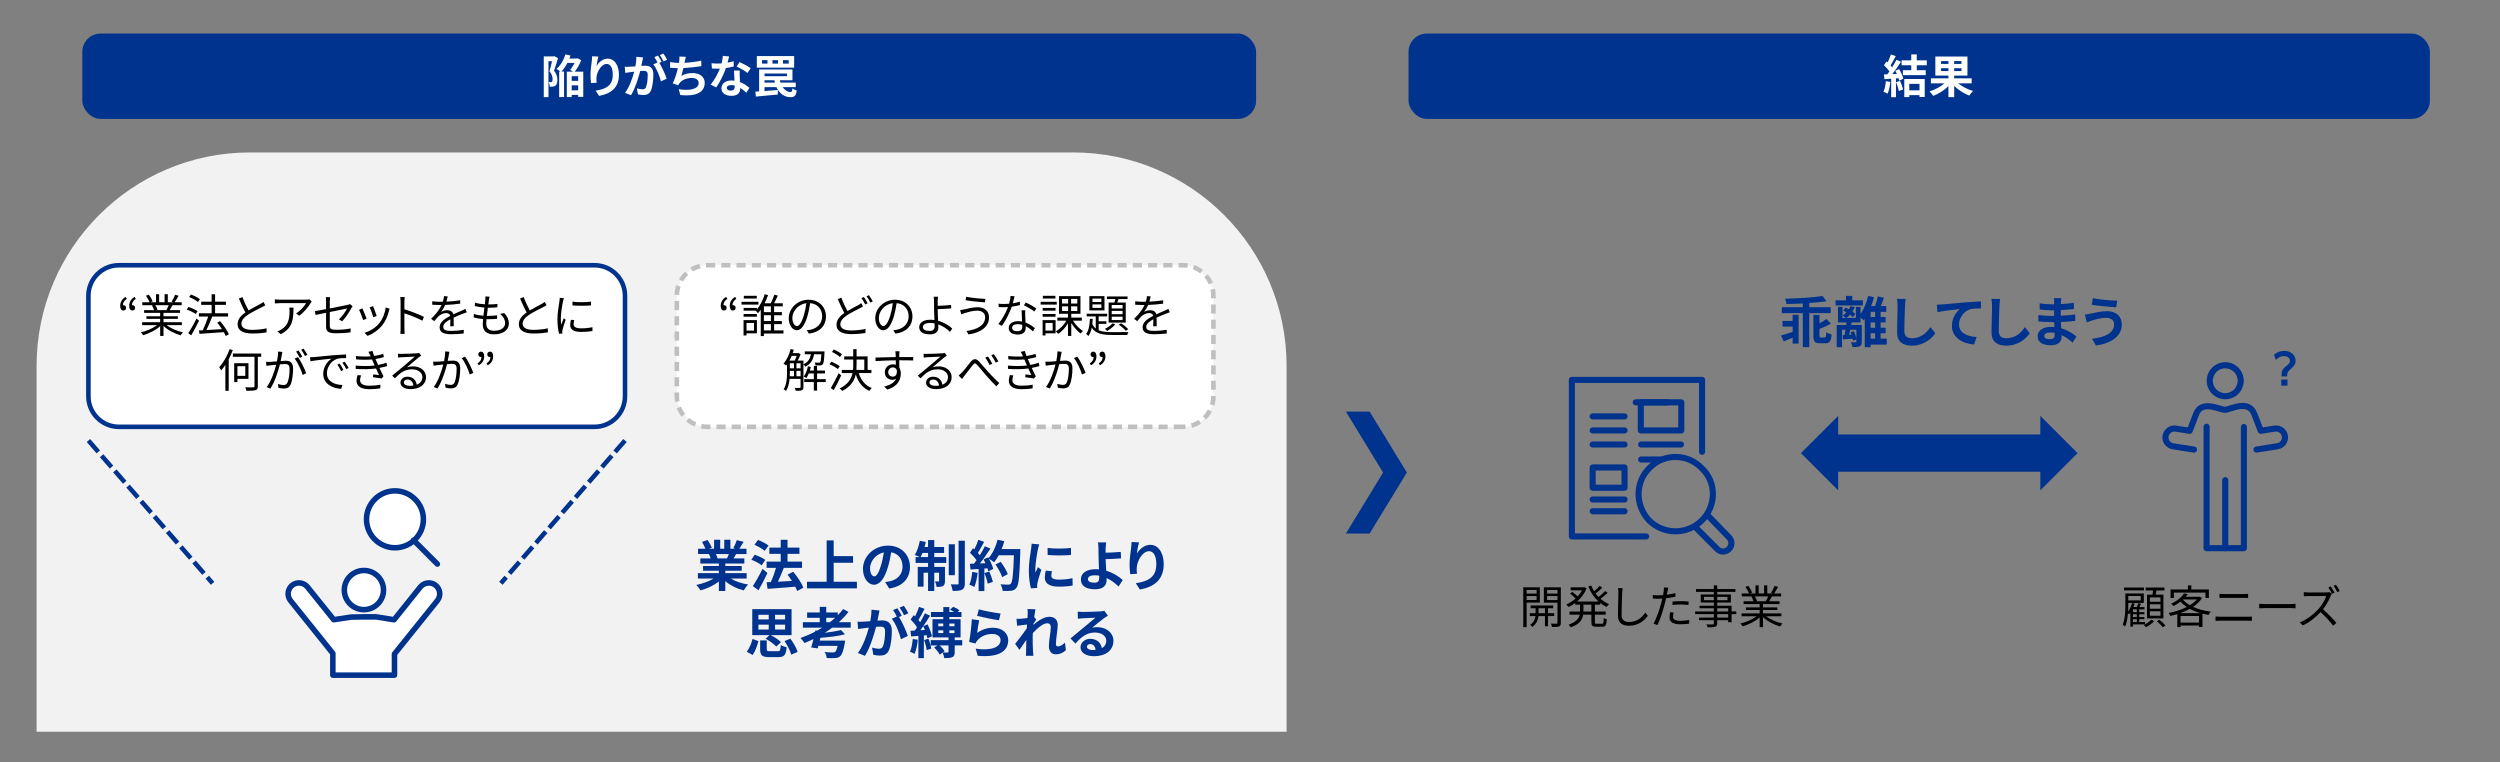 <?xml version="1.0" encoding="UTF-8"?>
<svg id="_レイヤー_1" data-name="レイヤー 1" xmlns="http://www.w3.org/2000/svg" viewBox="0 0 820 250">
  <rect x="0" y="0" width="820" height="250" fill="#808080" stroke="none"/>
  <path d="M82,50h270c38.634,0,70,31.366,70,70v120H12v-120c0-38.634,31.366-70,70-70Z" style="fill: #f2f2f2;"/>
  <g>
    <path d="M500.73,197.65v8.055h-1.095v-13.064h5.43v5.01h-4.335ZM500.73,193.495v1.215h3.285v-1.215h-3.285ZM504.016,196.795v-1.29h-3.285v1.29h3.285ZM507.735,202.075v3.345h-.99v-3.345h-2.13c-.09,1.005-.569,2.564-2.01,3.54-.165-.195-.495-.511-.734-.66,1.26-.766,1.68-2.01,1.77-2.88h-1.875v-.945h1.905v-1.62h-1.62v-.915h7.395v.915h-1.71v1.62h2.04v.945h-2.04ZM506.745,201.13v-1.62h-2.1v1.62h2.1ZM511.95,204.25c0,.66-.149,1.02-.585,1.215-.45.18-1.2.21-2.325.195-.029-.285-.194-.811-.359-1.11.825.03,1.635.03,1.859.015.24,0,.315-.09.315-.33v-6.569h-4.47v-5.024h5.564v11.609ZM507.45,193.495v1.215h3.405v-1.215h-3.405ZM510.855,196.811v-1.306h-3.405v1.306h3.405Z"/>
    <path d="M523.125,198.34v2.235h3.556v1.035h-3.556v2.414c0,.466.091.556.601.556h1.71c.465,0,.54-.3.6-1.905.24.195.705.39,1.005.465-.104,1.905-.42,2.43-1.515,2.43h-1.965c-1.26,0-1.59-.329-1.59-1.56v-2.399h-2.7c-.24,1.604-1.125,3.135-4.064,4.154-.136-.255-.48-.675-.705-.885,2.505-.84,3.359-2.025,3.63-3.27h-3.33v-1.035h3.45v-2.235h-1.575v-.569c-.72.539-1.485.975-2.235,1.319-.149-.24-.479-.63-.689-.84,1.035-.42,2.115-1.095,3.045-1.95-.45-.479-1.186-1.109-1.8-1.574l.689-.585c.601.435,1.335,1.02,1.815,1.47.54-.615,1.02-1.275,1.395-1.98h-3.72v-.989h4.274l.195-.045.735.359c-.646,1.755-1.785,3.225-3.12,4.35h7.05c-1.455-1.305-2.595-3.029-3.345-4.965l.96-.284c.255.645.569,1.29.944,1.875.66-.54,1.38-1.245,1.846-1.771l.84.601c-.66.645-1.485,1.364-2.19,1.89.3.405.615.795.976,1.154.734-.569,1.604-1.364,2.13-1.935l.84.585c-.69.675-1.59,1.396-2.355,1.95.84.734,1.785,1.335,2.806,1.74-.24.21-.585.645-.766.93-.765-.33-1.484-.78-2.145-1.305v.569h-1.726ZM521.971,198.34h-2.61v2.235h2.61v-2.235Z"/>
    <path d="M532.216,192.91c-.075.48-.12,1.005-.15,1.485-.06,1.68-.18,5.189-.18,7.409,0,1.635,1.05,2.205,2.43,2.205,2.73,0,4.275-1.53,5.34-3.075l.825,1.035c-1.005,1.41-2.925,3.271-6.195,3.271-2.13,0-3.6-.9-3.6-3.315,0-2.205.15-5.955.15-7.529,0-.54-.045-1.065-.135-1.5l1.515.015Z"/>
    <path d="M549.54,195.715c-.975.226-2.04.391-3.075.511-.135.645-.3,1.335-.465,1.965-.54,2.13-1.545,5.189-2.325,6.81l-1.319-.436c.885-1.529,1.935-4.545,2.49-6.645.135-.495.255-1.035.374-1.575-.479.03-.93.045-1.35.045-.66,0-1.2-.029-1.725-.06l-.045-1.17c.705.09,1.245.105,1.784.105.495,0,1.021-.03,1.591-.061.104-.54.18-1.005.225-1.305.045-.42.075-.915.045-1.23l1.455.12c-.105.33-.21.885-.271,1.186l-.225,1.095c.96-.12,1.935-.3,2.835-.54v1.185ZM548.955,200.92c-.135.495-.21.96-.21,1.335,0,.705.33,1.38,2.445,1.38.96,0,1.994-.12,2.895-.285l-.045,1.215c-.795.105-1.785.195-2.865.195-2.34,0-3.569-.72-3.569-2.189,0-.57.09-1.125.225-1.755l1.125.104ZM548.58,197.305c.78-.074,1.755-.119,2.715-.119.855,0,1.77.029,2.564.119l-.029,1.141c-.75-.09-1.635-.181-2.505-.181-.931,0-1.83.061-2.745.165v-1.125Z"/>
    <path d="M569.505,201.445h-1.545v2.654h-1.11v-.675h-3.6v1.035c0,.689-.21.944-.66,1.109-.465.165-1.245.181-2.49.181-.06-.285-.239-.69-.39-.945.9.03,1.8.015,2.055.015.285-.015.375-.104.375-.359v-1.035h-4.845v-.854h4.845v-1.125h-6.135v-.886h6.135v-1.05h-4.71v-.825h4.71v-1.05h-4.289v-2.64h4.289v-.87h-5.85v-.915h5.85v-1.199h1.11v1.199h5.97v.915h-5.97v.87h4.47v2.64h-4.47v1.05h4.71v1.875h1.545v.886ZM562.14,196.855v-1.08h-3.225v1.08h3.225ZM563.25,195.775v1.08h3.359v-1.08h-3.359ZM563.25,200.56h3.6v-1.05h-3.6v1.05ZM566.85,201.445h-3.6v1.125h3.6v-1.125Z"/>
    <path d="M579.3,202.135c1.365,1.08,3.435,1.965,5.354,2.37-.255.24-.6.675-.75.99-2.01-.57-4.199-1.695-5.64-3.075v3.27h-1.095v-3.194c-1.439,1.305-3.63,2.385-5.595,2.955-.15-.285-.48-.705-.72-.945,1.859-.42,3.944-1.32,5.295-2.37h-4.905v-.944h5.925v-1.11h-4.515v-.855h4.515v-1.095h-5.265v-.915h3.27c-.135-.45-.435-1.05-.734-1.5l.524-.104h-3.659v-.96h2.385c-.21-.601-.735-1.5-1.186-2.175l.945-.315c.51.675,1.05,1.605,1.274,2.205l-.765.285h1.845v-2.655h1.035v2.655h1.785v-2.655h1.05v2.655h1.815l-.556-.181c.391-.63.87-1.604,1.141-2.279l1.14.3c-.42.765-.9,1.59-1.32,2.16h2.325v.96h-3c-.3.569-.63,1.154-.93,1.604h3.404v.915h-5.43v1.095h4.695v.855h-4.695v1.11h6.015v.944h-4.979ZM575.565,195.61c.329.465.63,1.095.75,1.5l-.48.104h3.524l-.149-.045c.255-.435.555-1.05.765-1.56h-4.409Z"/>
  </g>
  <g>
    <path d="M699.606,204.805v.72h-.84v-4.529c-.12.195-.256.359-.391.524-.09-.09-.255-.239-.404-.375-.12,1.516-.391,3.12-.931,4.365-.165-.18-.585-.495-.795-.6.795-1.905.87-4.516.87-6.405v-3.84h6.045v3.09h-5.085v.75c0,.615-.015,1.32-.06,2.055.569-.779,1.034-1.784,1.335-2.789l.824.21c-.104.375-.239.75-.404,1.125h1.125c.194-.436.375-.931.479-1.29l.87.27c-.165.345-.33.69-.495,1.021h1.65v.765h-1.74v.915h1.695v.689h-1.695v.931h1.695v.689h-1.695v.945h1.935v.765h-3.989ZM703.221,193.66h-6.555v-.945h6.555v.945ZM698.076,195.49v1.439h4.08v-1.439h-4.08ZM700.881,199.87h-1.274v.915h1.274v-.915ZM700.881,201.475h-1.274v.931h1.274v-.931ZM700.881,203.095h-1.274v.945h1.274v-.945ZM706.551,203.755c-.675.72-1.725,1.515-2.625,1.965-.165-.195-.495-.495-.734-.689.899-.421,1.92-1.186,2.43-1.801l.93.525ZM706.026,195.056c.074-.436.149-.931.194-1.381h-2.43v-.96h6.135v.96h-2.58c-.104.466-.21.96-.3,1.381h2.55v7.784h-5.37v-7.784h1.801ZM708.636,195.94h-3.479v1.425h3.479v-1.425ZM708.636,198.205h-3.479v1.455h3.479v-1.455ZM708.636,200.485h-3.479v1.47h3.479v-1.47ZM708.261,203.26c.705.555,1.56,1.35,1.995,1.89l-.84.57c-.42-.54-1.26-1.365-1.965-1.95l.81-.51Z"/>
    <path d="M722.271,196.165c-.72,1.11-1.755,2.07-2.954,2.88,1.68.78,3.704,1.305,5.819,1.575-.255.27-.555.734-.705,1.064-.689-.104-1.365-.239-2.024-.404v4.38h-1.125v-.48h-6.061v.495h-1.064v-4.245c-.765.24-1.53.436-2.28.601-.104-.285-.345-.735-.555-.976,2.01-.359,4.125-1.035,5.925-1.965-.765-.51-1.455-1.095-2.025-1.755-.675.54-1.454,1.035-2.34,1.47-.165-.255-.494-.614-.75-.795,2.056-.915,3.511-2.22,4.26-3.375l1.2.226c-.21.3-.435.6-.689.885h4.425l.194-.045.75.465ZM713.017,196.15h-1.065v-2.805h5.685v-1.335h1.125v1.335h5.745v2.805h-1.11v-1.771h-10.379v1.771ZM721.791,201.115c-1.275-.36-2.46-.825-3.525-1.41-.989.555-2.055,1.02-3.149,1.41h6.675ZM721.281,204.22v-2.175h-6.061v2.175h6.061ZM716.001,196.69c.585.689,1.365,1.29,2.28,1.814.899-.555,1.68-1.185,2.279-1.875h-4.515l-.045.061Z"/>
    <path d="M726.696,202.21c.51.045,1.035.075,1.575.075h8.984c.45,0,.93-.016,1.365-.075v1.439c-.45-.045-.96-.074-1.365-.074h-8.984c-.54,0-1.065.045-1.575.074v-1.439ZM727.986,194.785c.479.045.99.075,1.47.075h6.435c.54,0,1.065-.03,1.485-.075v1.35c-.42-.029-.99-.045-1.485-.045h-6.419c-.525,0-1.021.016-1.485.045v-1.35Z"/>
    <path d="M741.007,198.055c.449.03,1.244.075,2.085.075h8.22c.75,0,1.289-.045,1.619-.075v1.471c-.3-.016-.93-.075-1.604-.075h-8.234c-.825,0-1.62.03-2.085.075v-1.471Z"/>
    <path d="M764.842,194.785c-.09.12-.285.45-.375.646-.51,1.305-1.455,3.06-2.52,4.409,1.575,1.351,3.405,3.3,4.38,4.47l-1.05.915c-1.005-1.335-2.595-3.09-4.125-4.47-1.605,1.74-3.63,3.375-5.85,4.38l-.96-.99c2.415-.944,4.635-2.729,6.18-4.454,1.02-1.155,2.114-2.94,2.489-4.186h-5.85c-.524,0-1.35.061-1.515.075v-1.35c.21.029,1.065.09,1.515.09h5.79c.495,0,.885-.045,1.125-.12l.765.585ZM764.902,194.755c-.3-.6-.795-1.484-1.2-2.069l.795-.346c.375.556.93,1.471,1.215,2.056l-.81.359ZM766.192,191.815c.404.555.975,1.484,1.26,2.04l-.811.359c-.329-.645-.824-1.5-1.229-2.055l.78-.345Z"/>
  </g>
  <path d="M546.977,132.963h-10.456c-.552,0-1-.447-1-1s.448-1,1-1h10.456c.552,0,1,.447,1,1s-.448,1-1,1Z" style="fill: #00338d;"/>
  <g>
    <path d="M549.559,175.267c-3.394,0-6.787-1.292-9.37-3.875-5.095-5.394-4.958-13.797.284-18.76,2.476-2.47,5.791-3.797,9.276-3.752,3.51.05,6.777,1.49,9.201,4.057,2.438,2.301,3.83,5.476,3.879,8.9.05,3.544-1.371,7.026-3.899,9.555-2.583,2.583-5.977,3.875-9.37,3.875ZM549.559,150.878c-2.907,0-5.629,1.125-7.682,3.178-.007.007-.013.014-.021.02-4.45,4.205-4.555,11.348-.233,15.923,4.367,4.366,11.505,4.366,15.892-.021,2.148-2.148,3.356-5.105,3.313-8.112-.041-2.88-1.21-5.549-3.292-7.516-2.09-2.21-4.851-3.428-7.816-3.47-.054-.001-.107-.002-.161-.002ZM541.17,153.349h.01-.01Z" style="fill: #00338d;"/>
    <path d="M551.463,142.183h-13.282c-.552,0-1-.447-1-1v-9.22c0-.553.448-1,1-1h13.282c.552,0,1,.447,1,1v9.22c0,.553-.448,1-1,1ZM539.182,140.183h11.282v-7.22h-11.282v7.22Z" style="fill: #00338d;"/>
    <path d="M532.848,160.973h-10.456c-.552,0-1-.447-1-1v-6.642c0-.553.448-1,1-1h10.456c.552,0,1,.447,1,1v6.642c0,.553-.448,1-1,1ZM523.392,158.973h8.456v-4.642h-8.456v4.642Z" style="fill: #00338d;"/>
    <path d="M532.851,137.573h-10.456c-.552,0-1-.447-1-1s.448-1,1-1h10.456c.552,0,1,.447,1,1s-.448,1-1,1Z" style="fill: #00338d;"/>
    <path d="M532.851,142.183h-10.456c-.552,0-1-.447-1-1s.448-1,1-1h10.456c.552,0,1,.447,1,1s-.448,1-1,1Z" style="fill: #00338d;"/>
    <path d="M532.851,146.793h-10.456c-.552,0-1-.447-1-1s.448-1,1-1h10.456c.552,0,1,.447,1,1s-.448,1-1,1Z" style="fill: #00338d;"/>
    <path d="M532.851,164.84h-10.456c-.552,0-1-.447-1-1s.448-1,1-1h10.456c.552,0,1,.447,1,1s-.448,1-1,1Z" style="fill: #00338d;"/>
    <path d="M532.851,168.697h-10.456c-.552,0-1-.447-1-1s.448-1,1-1h10.456c.552,0,1,.447,1,1s-.448,1-1,1Z" style="fill: #00338d;"/>
    <path d="M551.375,146.793h-13.096c-.552,0-1-.447-1-1s.448-1,1-1h13.096c.552,0,1,.447,1,1s-.448,1-1,1Z" style="fill: #00338d;"/>
    <path d="M544.826,151.71h-6.552c-.552,0-1-.447-1-1s.448-1,1-1h6.552c.552,0,1,.447,1,1s-.448,1-1,1Z" style="fill: #00338d;"/>
    <path d="M565.181,181.908h-.008c-.981-.002-1.902-.387-2.593-1.084l-6.779-6.78c-.391-.391-.391-1.023,0-1.414s1.023-.391,1.414,0l6.782,6.783c.317.319.735.494,1.18.495h.004c.448,0,.871-.176,1.19-.495.7-.707.71-1.768.073-2.416-1.424-1.45-3.652-3.74-6.72-6.932-.382-.398-.37-1.031.028-1.414.397-.383,1.031-.371,1.414.027,3.061,3.186,5.284,5.47,6.704,6.917,1.4,1.424,1.387,3.746-.03,5.175-.753.754-1.678,1.138-2.66,1.138Z" style="fill: #00338d;"/>
    <path d="M539.951,176.955h-24.373c-.552,0-1-.447-1-1v-51.354c0-.553.448-1,1-1h42.706c.552,0,1,.447,1,1v23.597c0,.553-.448,1-1,1s-1-.447-1-1v-22.597h-40.706v49.354h23.373c.552,0,1,.447,1,1s-.448,1-1,1Z" style="fill: #00338d;"/>
  </g>
  <polygon points="590.714 148.629 602.925 136.407 602.925 142.512 669.226 142.512 669.226 136.407 681.436 148.629 669.226 160.839 669.226 154.734 602.925 154.734 602.925 160.839 590.714 148.629" style="fill: #00338d; fill-rule: evenodd;"/>
  <g>
    <path d="M719.642,148.464c-.052,0-.104-.004-.157-.012l-6.906-1.086c-2.134-.333-3.602-2.347-3.271-4.488.345-2.136,2.362-3.604,4.496-3.273l3.771.591,1.794-4.66c1.731-4.608,6.328-3.25,8.798-2.52.644.189,1.394.397,1.665.396.231-.008.852-.207,1.398-.382,2.366-.761,7.28-2.34,9.125,2.453l.04.079,1.779,4.624,3.768-.591c2.128-.345,4.145,1.124,4.489,3.267.166,1.035-.08,2.071-.693,2.917-.616.851-1.53,1.41-2.574,1.576l-6.898,1.088c-.545.079-1.058-.287-1.144-.833-.086-.545.287-1.057.832-1.144l6.897-1.087c.514-.081.965-.356,1.268-.774.299-.412.419-.919.338-1.426-.169-1.054-1.159-1.771-2.201-1.608l-4.569.717c-.464.071-.919-.19-1.088-.63l-2.054-5.325c-.015-.03-.029-.062-.041-.095-1.071-2.839-3.651-2.271-6.662-1.304-.801.257-1.434.46-1.944.476-.608.01-1.357-.198-2.298-.477-2.993-.885-5.361-1.35-6.362,1.312l-2.087,5.422c-.169.439-.624.699-1.088.629l-4.565-.716c-1.057-.166-2.045.56-2.214,1.608-.162,1.047.558,2.037,1.604,2.2l6.907,1.086c.545.086.918.598.833,1.144-.078.493-.503.845-.986.845Z" style="fill: #00338d;"/>
    <path d="M735.997,180.808h-12.239c-.552,0-1-.447-1-1v-39.854c0-.553.448-1,1-1s1,.447,1,1v38.854h10.239v-38.749c0-.553.448-1,1-1s1,.447,1,1v39.749c0,.553-.448,1-1,1Z" style="fill: #00338d;"/>
    <path d="M729.879,180.805c-.552,0-1-.447-1-1v-22.325c0-.553.448-1,1-1s1,.447,1,1v22.325c0,.553-.448,1-1,1Z" style="fill: #00338d;"/>
    <path d="M729.88,130.962c-3.351,0-6.078-2.727-6.078-6.078s2.727-6.078,6.078-6.078c3.352,0,6.078,2.727,6.078,6.078s-2.727,6.078-6.078,6.078ZM729.88,120.806c-2.249,0-4.078,1.829-4.078,4.078s1.829,4.078,4.078,4.078,4.078-1.829,4.078-4.078-1.83-4.078-4.078-4.078Z" style="fill: #00338d;"/>
    <path d="M745.868,116.382c.98-.868,2.059-1.289,3.376-1.289,2.395,0,3.712,1.583,3.712,3.208,0,1.316-.715,1.947-1.737,2.871-.967.869-1.036,1.079-1.036,2.298h-1.835c0-1.653.098-2.228,1.429-3.32.966-.798,1.316-1.093,1.316-1.793,0-.868-.742-1.555-1.919-1.555-.364,0-1.484,0-2.689,1.274l-.616-1.694ZM748.249,124.492h2.045v2.003h-2.045v-2.003Z" style="fill: #00338d;"/>
  </g>
  <g>
    <g>
      <path d="M138.876,170.335c0,5.157-4.174,9.331-9.331,9.331-5.145,0-9.331-4.174-9.331-9.331s4.186-9.331,9.331-9.331c5.157,0,9.331,4.174,9.331,9.331Z" style="fill: #fff; fill-rule: evenodd;"/>
      <path d="M129.545,180.218c-5.449,0-9.882-4.434-9.882-9.883s4.433-9.883,9.882-9.883,9.882,4.434,9.882,9.883-4.433,9.883-9.882,9.883ZM129.545,161.556c-4.841,0-8.779,3.938-8.779,8.779s3.938,8.779,8.779,8.779c4.841,0,8.78-3.938,8.78-8.779s-3.938-8.779-8.78-8.779Z" style="fill: #00338d;"/>
    </g>
    <g>
      <path d="M138.876,170.335c0,5.157-4.174,9.331-9.331,9.331-5.145,0-9.331-4.174-9.331-9.331s4.186-9.331,9.331-9.331c5.157,0,9.331,4.174,9.331,9.331Z" style="fill: #fff;"/>
      <path d="M129.545,180.576c-5.646,0-10.241-4.595-10.241-10.241s4.594-10.241,10.241-10.241c5.647,0,10.241,4.595,10.241,10.241s-4.594,10.241-10.241,10.241ZM129.545,161.914c-4.643,0-8.42,3.777-8.42,8.421s3.777,8.421,8.42,8.421c4.644,0,8.421-3.777,8.421-8.421s-3.777-8.421-8.421-8.421Z" style="fill: #00338d;"/>
    </g>
    <g>
      <polyline points="135.648 177.19 136.971 178.513 138.318 179.86 143.462 185.016" style="fill: #fff; fill-rule: evenodd;"/>
      <rect x="139.004" y="175.574" width="1.103" height="11.059" transform="translate(-87.161 151.541) rotate(-44.953)" style="fill: #00338d;"/>
    </g>
    <g>
      <polyline points="135.648 177.19 136.971 178.513 138.318 179.86 143.462 185.016" style="fill: #fff;"/>
      <path d="M143.462,185.927c-.233,0-.466-.089-.644-.268l-7.813-7.825c-.355-.355-.355-.932,0-1.287s.932-.355,1.287,0l7.814,7.827c.355.355.354.932-.001,1.287-.178.177-.41.266-.643.266Z" style="fill: #00338d;"/>
    </g>
    <g>
      <path d="M125.796,193.546c0,3.543-2.876,6.419-6.431,6.419-3.555,0-6.431-2.876-6.431-6.419,0-3.555,2.876-6.431,6.431-6.431,3.555,0,6.431,2.876,6.431,6.431Z" style="fill: #fff; fill-rule: evenodd;"/>
      <path d="M119.365,200.517c-3.85,0-6.982-3.127-6.982-6.97,0-3.851,3.132-6.983,6.982-6.983s6.982,3.133,6.982,6.983c0,3.843-3.132,6.97-6.982,6.97ZM119.365,187.667c-3.242,0-5.88,2.638-5.88,5.88,0,3.234,2.638,5.866,5.88,5.866,3.242,0,5.879-2.632,5.879-5.866,0-3.242-2.638-5.88-5.879-5.88Z" style="fill: #00338d;"/>
    </g>
    <g>
      <path d="M125.796,193.546c0,3.543-2.876,6.419-6.431,6.419-3.555,0-6.431-2.876-6.431-6.419,0-3.555,2.876-6.431,6.431-6.431,3.555,0,6.431,2.876,6.431,6.431Z" style="fill: #fff;"/>
      <path d="M119.365,200.875c-4.048,0-7.341-3.287-7.341-7.328,0-4.048,3.293-7.342,7.341-7.342s7.341,3.294,7.341,7.342c0,4.041-3.293,7.328-7.341,7.328ZM119.365,188.025c-3.044,0-5.521,2.477-5.521,5.521,0,3.037,2.477,5.508,5.521,5.508,3.044,0,5.521-2.471,5.521-5.508,0-3.045-2.477-5.521-5.521-5.521Z" style="fill: #00338d;"/>
    </g>
    <g>
      <path d="M123.442,202.343l5.812.934,8.724-10.884h.012c1.25-1.408,3.397-1.614,4.902-.413,1.492,1.201,1.772,3.361.655,4.878h.012l-14.172,17.642v6.953h-20.215v-7.147l-14.002-17.448h.012c-1.104-1.529-.837-3.676.655-4.878,1.492-1.201,3.64-.995,4.89.413h.012l8.736,10.872,5.642-.861,4.235-.073h4.077l.012.012Z" style="fill: #fff; fill-rule: evenodd;"/>
      <path d="M129.938,222.006h-21.317v-7.505l-14.601-18.194h.231c-.666-1.648-.204-3.593,1.24-4.755,1.643-1.321,3.998-1.181,5.473.29h.027l.177.206,8.538,10.625,5.328-.813,4.308-.08,4.368.049,5.313.854,8.729-10.84c1.472-1.469,3.832-1.611,5.483-.291,1.456,1.172,1.92,3.114,1.249,4.756h.213l-.708.897-14.051,17.491v7.311ZM109.724,220.902h19.112v-6.596l14.267-17.775c.952-1.293.707-3.103-.557-4.12-1.257-1.005-3.079-.852-4.144.349l-.117.131-8.803,10.982-6.165-.99h-3.966l-4.225.073-5.883.902-8.929-11.099c-1.067-1.202-2.882-1.354-4.132-.349-1.253,1.009-1.496,2.82-.554,4.124l.102.142,13.993,17.436v6.79Z" style="fill: #00338d;"/>
    </g>
    <g>
      <path d="M123.442,202.343l5.812.934,8.724-10.884h.012c1.25-1.408,3.397-1.614,4.902-.413,1.492,1.201,1.772,3.361.655,4.878h.012l-14.172,17.642v6.953h-20.215v-7.147l-14.002-17.448h.012c-1.104-1.529-.837-3.676.655-4.878,1.492-1.201,3.64-.995,4.89.413h.012l8.736,10.872,5.642-.861,4.235-.073h4.077l.012.012Z" style="fill: #fff;"/>
      <path d="M129.387,222.364h-20.214c-.502,0-.91-.407-.91-.91v-6.827l-13.802-17.199c-.042-.052-.077-.108-.106-.167-1.291-1.923-.905-4.525.913-5.988,1.827-1.469,4.463-1.275,6.058.426.045.037.087.079.124.125l8.408,10.464,5.124-.782c.04-.006.081-.01.122-.011l4.235-.073h4.092c.096,0,.19.016.279.044l5.166.83,8.393-10.471c.04-.049.084-.094.132-.134,1.593-1.69,4.228-1.885,6.06-.42,1.837,1.479,2.221,4.086.91,6.001-.027.055-.061.107-.101.157l-13.972,17.393v6.633c0,.503-.408.91-.91.91ZM110.083,220.544h18.394v-6.043c0-.207.071-.408.201-.57l14.086-17.534c.016-.026.032-.053.051-.077.837-1.139.621-2.732-.493-3.629-1.107-.884-2.711-.751-3.65.308-.02.021-.04.042-.06.062l-8.647,10.787c-.205.255-.531.38-.854.329l-5.812-.934c-.002,0-.004-.001-.007-.001h-3.938l-4.158.072-5.582.852c-.325.045-.644-.077-.847-.329l-8.661-10.779c-.021-.019-.04-.038-.058-.059-.941-1.058-2.538-1.193-3.64-.308-1.104.889-1.318,2.485-.488,3.635.017.023.032.048.047.072l13.916,17.34c.129.161.2.362.2.569v6.237Z" style="fill: #00338d;"/>
    </g>
  </g>
  <path d="M69.159,191.812l-1.743-2.005,1.132-.984,1.743,2.005-1.132.984ZM66.333,188.562l-3.249-3.735,1.132-.984,3.249,3.735-1.132.984ZM62.001,183.582l-3.249-3.735,1.132-.984,3.249,3.735-1.132.984ZM57.67,178.602l-3.249-3.735,1.132-.984,3.249,3.735-1.132.984ZM53.339,173.621l-3.249-3.735,1.132-.984,3.249,3.735-1.132.984ZM49.007,168.641l-3.248-3.735,1.132-.984,3.248,3.735-1.132.984ZM44.676,163.66l-3.249-3.735,1.132-.984,3.249,3.735-1.132.984ZM40.345,158.68l-3.249-3.735,1.132-.984,3.249,3.735-1.132.984ZM36.014,153.699l-3.249-3.735,1.132-.984,3.249,3.735-1.132.984ZM31.683,148.719l-3.249-3.735,1.132-.984,3.249,3.735-1.132.984Z" style="fill: #00338d;"/>
  <path d="M164.853,191.812l-1.132-.984,1.738-1.999,1.132.984-1.738,1.999ZM167.673,188.568l-1.132-.984,3.248-3.736,1.132.984-3.248,3.736ZM172.004,183.587l-1.132-.984,3.248-3.736,1.132.984-3.248,3.736ZM176.334,178.605l-1.132-.984,3.248-3.735,1.132.984-3.248,3.735ZM180.665,173.625l-1.132-.984,3.248-3.736,1.132.984-3.248,3.736ZM184.996,168.644l-1.132-.984,3.248-3.735,1.132.984-3.248,3.735ZM189.326,163.662l-1.132-.984,3.248-3.735,1.132.984-3.248,3.735ZM193.657,158.682l-1.132-.984,3.248-3.736,1.132.984-3.248,3.736ZM197.987,153.7l-1.132-.984,3.248-3.735,1.132.984-3.248,3.735ZM202.318,148.719l-1.132-.984,3.248-3.735,1.132.984-3.248,3.735Z" style="fill: #00338d;"/>
  <polygon points="441.448 135 449.232 135 461.448 154.994 449.232 175 441.448 175 453.651 154.994 441.448 135" style="fill: #00338d; fill-rule: evenodd;"/>
  <g>
    <path d="M239.678,189.755c1.53.937,3.619,1.638,5.708,1.962-.486.469-1.116,1.369-1.44,1.945-2.214-.559-4.393-1.639-6.05-3.043v3.24h-2.106v-3.133c-1.674,1.314-3.889,2.359-6.032,2.918-.306-.523-.918-1.352-1.369-1.783,2.017-.414,4.142-1.17,5.69-2.106h-5.167v-1.765h6.878v-.793h-5.186v-1.548h5.186v-.81h-6.086v-1.676h3.421c-.144-.449-.378-.99-.612-1.404l.216-.035h-3.763v-1.746h2.413c-.252-.686-.72-1.549-1.117-2.233l1.837-.63c.522.773,1.116,1.836,1.368,2.539l-.882.324h1.639v-2.936h1.999v2.936h1.333v-2.936h2.017v2.936h1.603l-.648-.199c.432-.738.882-1.818,1.134-2.61l2.251.54c-.504.828-.991,1.639-1.405,2.27h2.341v1.746h-3.385c-.288.521-.576,1.008-.847,1.439h3.529v1.676h-6.248v.81h5.402v1.548h-5.402v.793h7.004v1.765h-5.222ZM234.781,181.725c.252.468.486.99.612,1.387l-.306.053h3.367c.216-.432.432-.953.63-1.439h-4.303Z" style="fill: #00338d;"/>
    <path d="M249.828,185.434c-.721-.612-2.215-1.404-3.385-1.855l1.098-1.619c1.152.396,2.701,1.08,3.475,1.674l-1.188,1.801ZM251.718,187.954c-.882,1.872-1.926,3.925-2.935,5.653l-1.854-1.368c.9-1.351,2.178-3.583,3.187-5.653l1.602,1.368ZM250.818,180.68c-.702-.63-2.179-1.494-3.367-1.98l1.188-1.602c1.152.449,2.665,1.224,3.439,1.836l-1.26,1.746ZM261.459,193.859c-.144-.414-.342-.918-.612-1.422-3.259.288-6.662.521-9.093.702l-.288-2.161,1.351-.053c.648-1.369,1.278-3.152,1.71-4.664h-3.079v-2.053h4.627v-2.539h-3.727v-2.053h3.727v-2.557h2.233v2.557h3.907v2.053h-3.907v2.539h4.753v2.053h-6.05l.072.018c-.576,1.513-1.296,3.17-1.944,4.52,1.44-.072,3.043-.162,4.627-.252-.45-.721-.954-1.422-1.44-2.053l1.837-.973c1.332,1.585,2.772,3.728,3.331,5.24l-2.035,1.098Z" style="fill: #00338d;"/>
    <path d="M281.062,190.816v2.161h-16.367v-2.161h6.446v-13.558h2.305v5.149h6.356v2.18h-6.356v6.229h7.617Z" style="fill: #00338d;"/>
    <path d="M290.329,190.926c.684-.091,1.188-.181,1.657-.289,2.287-.54,4.051-2.178,4.051-4.771,0-2.467-1.333-4.303-3.728-4.717-.252,1.512-.558,3.168-1.062,4.844-1.062,3.601-2.611,5.797-4.556,5.797-1.962,0-3.637-2.178-3.637-5.186,0-4.105,3.583-7.635,8.21-7.635,4.411,0,7.202,3.08,7.202,6.969,0,3.745-2.305,6.41-6.806,7.094l-1.333-2.105ZM288.943,185.523c.414-1.314.738-2.845.954-4.321-2.953.612-4.519,3.205-4.519,5.167,0,1.801.72,2.684,1.386,2.684.738,0,1.458-1.117,2.179-3.529Z" style="fill: #00338d;"/>
    <path d="M306.439,182.715h3.943v1.926h-3.943v1.314h3.511v4.592c0,.828-.126,1.332-.648,1.639-.504.307-1.188.342-2.089.324-.054-.541-.288-1.297-.522-1.818.504.035.936.035,1.116.018.162,0,.216-.036.216-.217v-2.628h-1.584v5.978h-2.035v-5.978h-1.477v4.556h-1.909v-6.465h3.385v-1.314h-4.087v-1.926h1.351c-.468-.234-1.207-.541-1.621-.685.738-1.134,1.333-2.952,1.656-4.663l1.963.414c-.108.559-.252,1.098-.414,1.639h1.152v-2.27h2.035v2.27h3.223v1.944h-3.223v1.351ZM304.404,182.715v-1.351h-1.819c-.198.504-.414.954-.612,1.351h2.431ZM313.191,188.656h-1.999v-10.137h1.999v10.137ZM316.468,177.35v13.972c0,1.152-.234,1.729-.882,2.089-.666.342-1.71.414-3.097.414-.072-.594-.36-1.531-.63-2.161.918.036,1.854.036,2.161.036.288-.018.396-.09.396-.396v-13.953h2.053Z" style="fill: #00338d;"/>
    <path d="M320.658,187.883c-.18,1.691-.558,3.492-1.081,4.645-.378-.234-1.17-.611-1.638-.773.522-1.062.81-2.666.954-4.178l1.765.307ZM334.666,180.086s0,.721-.018.99c-.234,7.887-.486,10.73-1.243,11.686-.504.684-.972.883-1.729.99-.648.107-1.764.09-2.809.055-.036-.613-.324-1.549-.72-2.162,1.134.109,2.161.109,2.647.109.342,0,.54-.072.756-.307.54-.559.811-3.188,1.008-9.326h-4.969c-.486.881-.99,1.674-1.531,2.322-.36-.324-1.152-.865-1.692-1.188.63,1.134,1.207,2.467,1.404,3.366l-1.62.757c-.054-.288-.144-.612-.252-.972l-1.026.071v7.4h-1.89v-7.257l-2.665.181-.18-1.872,1.333-.055c.27-.342.558-.721.828-1.116-.522-.774-1.404-1.747-2.161-2.467l1.008-1.476c.144.125.288.252.432.377.504-.99,1.026-2.196,1.314-3.133l1.891.666c-.648,1.242-1.386,2.629-2.035,3.638.234.252.45.522.63.757.648-1.009,1.224-2.053,1.656-2.953l1.819.756c-1.008,1.584-2.269,3.421-3.439,4.879l1.818-.072c-.198-.432-.414-.863-.63-1.242l1.513-.666.126.217c1.333-1.423,2.395-3.728,2.971-5.996l2.197.469c-.234.881-.54,1.746-.882,2.574h6.14ZM324.493,187.469c.486,1.062.955,2.466,1.17,3.385l-1.692.594c-.144-.918-.612-2.377-1.062-3.475l1.584-.504ZM328.706,189.305c-.342-1.135-1.278-2.863-2.197-4.159l1.71-.864c.937,1.242,1.963,2.898,2.341,4.033l-1.854.99Z" style="fill: #00338d;"/>
    <path d="M340.873,178.555c-.144.361-.36,1.262-.432,1.585-.252,1.188-.864,4.753-.864,6.536,0,.342.018.774.072,1.152.252-.631.54-1.225.792-1.801l1.116.865c-.504,1.494-1.098,3.42-1.278,4.375-.054.252-.108.648-.108.828.018.197.018.486.036.738l-2.053.144c-.36-1.242-.702-3.421-.702-5.833,0-2.684.54-5.69.738-7.059.072-.504.18-1.188.18-1.746l2.503.215ZM345.05,187.359c-.144.576-.216,1.009-.216,1.495,0,.792.684,1.261,2.484,1.261,1.603,0,2.917-.145,4.465-.469l.054,2.413c-1.152.216-2.593.36-4.609.36-3.079,0-4.538-1.117-4.538-2.936,0-.738.126-1.494.306-2.322l2.053.197ZM351.28,179.726v2.305c-2.197.198-5.42.198-7.652,0l-.018-2.305c2.197.306,5.744.234,7.67,0Z" style="fill: #00338d;"/>
    <path d="M366.886,192.383c-1.009-1.008-2.359-2.07-3.943-2.79.018.233.018.433.018.612,0,1.566-.811,3.078-3.799,3.078-2.539,0-4.627-.828-4.627-3.258,0-1.855,1.584-3.332,4.862-3.332.36,0,.72.019,1.062.055-.054-1.387-.126-2.917-.126-3.854,0-1.08-.018-2.143-.036-2.898-.018-.883-.072-1.639-.18-2.089h2.683c-.072.522-.126,1.386-.162,2.089v1.296c1.404-.036,3.493-.108,4.969-.271l.09,2.125c-1.495.145-3.619.217-5.06.252.036,1.08.108,2.484.198,3.799,2.269.686,4.195,1.909,5.419,3.062l-1.368,2.124ZM360.53,188.818c-.468-.072-.973-.126-1.477-.126-1.386,0-2.215.468-2.215,1.224,0,.883.9,1.207,2.143,1.207,1.152,0,1.567-.521,1.567-1.692,0-.162,0-.378-.018-.612Z" style="fill: #00338d;"/>
    <path d="M373.598,177.889c-.252.883-.612,2.701-.72,3.691.846-1.368,2.395-2.881,4.411-2.881,2.485,0,4.411,2.432,4.411,6.355,0,5.042-3.097,7.455-7.814,8.318l-1.351-2.07c3.961-.611,6.734-1.908,6.734-6.229,0-2.755-.918-4.285-2.395-4.285-2.107,0-3.943,3.169-4.033,5.51-.018.485-.018,1.062.09,1.89l-2.214.145c-.09-.684-.216-1.782-.216-2.971,0-1.656.234-3.871.504-5.707.09-.648.126-1.369.144-1.873l2.449.107Z" style="fill: #00338d;"/>
    <path d="M244.94,213.771c.828-1.08,1.513-2.701,1.891-4.178l1.945.703c-.433,1.529-1.044,3.348-1.909,4.537l-1.927-1.062ZM252.376,208.334h-5.635v-8.535h12.892v8.535h-6.806c1.207.611,2.593,1.53,3.331,2.287l-1.53,1.457c-.702-.773-2.215-1.891-3.511-2.574l1.26-1.17ZM248.757,203.166h3.385v-1.512h-3.385v1.512ZM248.757,206.479h3.385v-1.584h-3.385v1.584ZM255.113,213.592c.738,0,.882-.271.99-2.053.432.324,1.35.666,1.926.792-.234,2.557-.864,3.204-2.737,3.204h-2.989c-2.376,0-2.971-.629-2.971-2.538v-2.952h2.161v2.934c0,.541.162.613,1.062.613h2.557ZM257.508,201.654h-3.295v1.512h3.295v-1.512ZM257.508,204.895h-3.295v1.584h3.295v-1.584ZM259.236,209.486c1.008,1.35,2.017,3.097,2.376,4.357l-2.088.882c-.306-1.206-1.225-3.043-2.197-4.447l1.909-.792Z" style="fill: #00338d;"/>
    <path d="M272.933,205.885c-.774.594-1.584,1.152-2.413,1.675,2.017-.234,3.979-.558,5.312-.919l1.314,1.404c-2.233.613-5.33.955-8.066,1.152l-.216.919h8.318s-.036.595-.108.9c-.432,2.431-.864,3.655-1.477,4.195-.486.468-.972.595-1.729.63-.594.055-1.62.055-2.701,0-.036-.594-.306-1.404-.684-1.98,1.044.107,2.179.145,2.646.145.342,0,.576-.037.792-.181.288-.233.576-.847.81-1.98h-6.32l-.216.828-2.143-.306c.252-.756.522-1.729.774-2.756-.972.469-1.962.9-2.953,1.297-.288-.432-.918-1.242-1.314-1.639,1.638-.576,3.259-1.26,4.807-2.088l.09-.414.576.072c.558-.307,1.098-.631,1.621-.955h-6.302v-1.801h5.528v-1.439h-4.141v-1.747h4.141v-1.854h2.125v1.854h3.781v.919c.648-.667,1.242-1.352,1.783-2.053l1.729.953c-.937,1.189-1.999,2.323-3.169,3.367h3.907v1.801h-6.104ZM272.213,204.084c.594-.468,1.17-.936,1.71-1.439h-2.917v1.439h1.207Z" style="fill: #00338d;"/>
    <path d="M288.484,200.25c-.108.467-.216,1.025-.306,1.476-.108.54-.252,1.188-.378,1.837.594-.036,1.134-.072,1.494-.072,1.891,0,3.223.846,3.223,3.402,0,2.107-.252,4.952-1.008,6.5-.594,1.243-1.566,1.639-2.935,1.639-.667,0-1.531-.107-2.125-.252l-.396-2.358c.684.198,1.729.378,2.197.378.594,0,1.044-.18,1.332-.773.486-.99.721-3.115.721-4.88,0-1.423-.612-1.62-1.729-1.62-.288,0-.721.035-1.225.071-.702,2.701-1.999,6.896-3.637,9.524l-2.323-.936c1.729-2.341,2.953-5.906,3.583-8.336-.63.071-1.188.144-1.53.197-.504.055-1.422.18-1.98.27l-.198-2.412c.648.055,1.243.018,1.891,0,.558-.018,1.404-.072,2.305-.145.252-1.367.396-2.664.378-3.781l2.647.271ZM294.876,202.374c1.044,1.638,2.376,4.646,2.899,6.212l-2.269,1.062c-.468-1.98-1.729-5.132-3.007-6.717l1.657-.701c-.36-.686-.811-1.549-1.225-2.125l1.422-.594c.45.666,1.081,1.8,1.44,2.467l-.918.396ZM296.514,201.779c-.378-.756-.954-1.818-1.458-2.484l1.423-.594c.486.684,1.152,1.818,1.458,2.448l-1.422.63Z" style="fill: #00338d;"/>
    <path d="M301.028,209.846c-.144,1.711-.54,3.476-1.062,4.628-.342-.216-1.081-.576-1.495-.72.522-1.062.774-2.666.918-4.178l1.638.27ZM303.027,208.424v7.436h-1.8v-7.291l-2.377.18-.216-1.855c.432-.018.9-.053,1.422-.071.234-.324.486-.685.72-1.044-.468-.828-1.351-1.837-2.089-2.611l1.026-1.387c.144.127.288.271.432.414.504-.99,1.008-2.215,1.296-3.133l1.819.631c-.648,1.242-1.387,2.664-2.017,3.673.216.252.414.504.576.738.594-1.009,1.134-2.053,1.548-2.935l1.692.773c-.666,1.099-1.44,2.305-2.232,3.439l1.404-.576c.648,1.26,1.26,2.881,1.44,3.926l-1.495.647c-.054-.306-.126-.647-.234-1.026l-.918.072ZM303.369,206.623c-.162-.432-.342-.864-.54-1.242-.324.469-.63.918-.955,1.332l1.495-.09ZM304.521,209.504c.45,1.026.81,2.341.918,3.241l-1.495.485c-.072-.899-.432-2.25-.828-3.312l1.404-.414ZM315.613,211.701h-2.467v2.143c0,.918-.162,1.422-.81,1.71-.63.288-1.458.306-2.611.306-.09-.539-.306-1.277-.558-1.8l-.937.666c-.324-.666-1.098-1.657-1.836-2.341l1.098-.684h-2.214v-1.747h5.833v-.882h-5.257v-5.979h3.547v-.72h-4.051v-1.639h4.051v-1.62h1.98v1.62h1.567c-.415-.271-.918-.558-1.333-.738l1.026-.972c.72.27,1.566.756,2.052,1.134l-.558.576h1.225v1.639h-3.979v.72h3.691v5.979h-1.927v.882h2.467v1.747ZM307.763,205.417h1.638v-.9h-1.638v.9ZM307.763,207.649h1.638v-.9h-1.638v.9ZM311.111,211.701h-2.899c.648.594,1.296,1.35,1.621,1.891l-.612.432c.667.018,1.351.018,1.584,0,.234,0,.306-.055.306-.234v-2.088ZM311.381,204.517v.9h1.693v-.9h-1.693ZM313.074,207.649v-.9h-1.693v.9h1.693Z" style="fill: #00338d;"/>
    <path d="M320.505,207.596c1.621-1.17,3.385-1.693,5.24-1.693,3.133,0,4.951,1.928,4.951,4.088,0,3.259-2.575,5.762-9.993,5.113l-.684-2.34c5.348.756,8.174-.559,8.174-2.828,0-1.152-1.098-1.998-2.665-1.998-2.017,0-3.799.738-4.916,2.089-.324.396-.522.685-.666,1.044l-2.071-.521c.342-1.747.774-5.223.882-7.437l2.413.323c-.234.99-.54,3.134-.666,4.16ZM321.063,199.854c1.692.521,5.563,1.206,7.13,1.387l-.54,2.195c-1.8-.233-5.78-1.062-7.166-1.422l.576-2.16Z" style="fill: #00338d;"/>
    <path d="M349.615,213.268c-.811.773-1.909,1.35-3.349,1.35-1.333,0-2.233-.99-2.233-2.701,0-1.943.63-4.555.63-6.176,0-.881-.45-1.314-1.188-1.314-1.332,0-3.277,1.639-4.717,3.242-.018.504-.036.99-.036,1.439,0,1.459,0,2.953.108,4.628.018.324.09.972.126,1.368h-2.449c.036-.378.054-1.025.054-1.314.036-1.387.036-2.412.072-3.925-.774,1.134-1.639,2.448-2.25,3.295l-1.405-1.98c1.008-1.225,2.809-3.601,3.817-5.096l.072-1.242c-.864.108-2.232.288-3.241.414l-.216-2.286c.504.018.918.018,1.549-.019.522-.036,1.296-.126,2.052-.234.036-.666.072-1.171.072-1.368,0-.504.018-1.045-.072-1.584l2.611.071c-.108.505-.252,1.423-.396,2.539l.666.847c-.234.306-.612.882-.918,1.35,0,.127-.018.252-.036.379,1.404-1.225,3.457-2.647,5.186-2.647,1.909,0,2.809,1.134,2.809,2.629,0,1.854-.594,4.466-.594,6.319,0,.469.234.775.685.775.648,0,1.494-.451,2.287-1.262l.306,2.504Z" style="fill: #00338d;"/>
    <path d="M363.384,201.941c-.432.271-.846.541-1.242.811-.954.666-2.827,2.25-3.943,3.15.594-.162,1.099-.197,1.675-.197,3.025,0,5.33,1.891,5.33,4.482,0,2.81-2.143,5.043-6.446,5.043-2.484,0-4.357-1.135-4.357-2.918,0-1.439,1.314-2.772,3.205-2.772,2.197,0,3.529,1.351,3.799,3.043.972-.522,1.458-1.351,1.458-2.431,0-1.603-1.621-2.684-3.691-2.684-2.737,0-4.52,1.459-6.428,3.619l-1.62-1.674c1.26-1.026,3.403-2.845,4.465-3.709.991-.828,2.845-2.322,3.728-3.098-.918.019-3.367.127-4.304.199-.486.018-1.044.071-1.458.144l-.072-2.323c.504.055,1.116.09,1.621.09.936,0,4.753-.09,5.762-.18.738-.054,1.152-.126,1.368-.18l1.152,1.584ZM359.351,213.159c-.108-1.152-.774-1.909-1.747-1.909-.666,0-1.098.396-1.098.847,0,.667.756,1.116,1.801,1.116.378,0,.72-.018,1.044-.054Z" style="fill: #00338d;"/>
  </g>
  <g>
    <path d="M587.987,103.255h1.962v9.452h-1.962v-1.943c-1.009.432-2.035.846-2.917,1.224l-.9-1.944c.99-.27,2.377-.721,3.817-1.188v-1.729h-3.313v-1.872h3.313v-1.999ZM593.443,102.697v11.162h-2.125v-11.162h-6.878v-1.928h6.878v-1.242c-1.818.108-3.655.162-5.365.18-.036-.504-.27-1.277-.468-1.729,4.303-.09,9.237-.414,12.28-.899l1.35,1.729c-1.674.252-3.637.45-5.671.595v1.367h7.04v1.928h-7.04ZM598.502,110.709c.378,0,.45-.252.522-1.765.396.324,1.224.63,1.765.774-.198,2.232-.702,2.881-2.089,2.881h-1.765c-1.729,0-2.143-.612-2.143-2.557v-6.752h1.999v2.754c.864-.449,1.693-.972,2.269-1.439l1.44,1.549c-1.117.666-2.467,1.26-3.709,1.729v2.143c0,.611.072.684.486.684h1.224Z" style="fill: #00338d;"/>
    <path d="M611.028,100.193h-8.966v-1.691h3.421v-1.459h2.071v1.459h3.475v1.691ZM618.861,113.031h-5.293v.847h-1.927v-9.309c-.108.18-.234.342-.342.504-.234-.233-.648-.612-1.044-.937v1.604h-2.899l-.144.863h3.457v5.456c0,.81-.144,1.242-.72,1.53-.522.252-1.278.27-2.323.27-.072-.486-.324-1.152-.54-1.602.63.035,1.314.018,1.512.018.216,0,.288-.055.288-.234v-.666l-1.116.342c-.018-.18-.054-.396-.108-.63-1.116.091-2.179.181-3.169.234l-.144-1.387.666-.036c.126-.521.216-1.135.324-1.746h-1.17v5.726h-1.729v-7.274h3.097c.036-.306.072-.594.108-.863h-2.791v-5.096h1.477v3.637h1.116c-.288-.234-.738-.576-1.026-.774.432-.306.846-.666,1.207-1.062-.36-.233-.738-.45-1.08-.647l.828-.938c.324.181.684.379,1.044.595.216-.342.415-.685.576-1.044l1.369.324c-.216.504-.486.99-.792,1.439.396.271.756.541,1.009.775l-.864,1.062c-.234-.234-.576-.523-.955-.793-.342.396-.72.756-1.098,1.062h3.061v-3.637h1.531v2.395c1.08-1.604,1.962-3.817,2.521-5.979l1.909.433c-.27.972-.594,1.962-.972,2.899h1.296c.36-.973.72-2.215.918-3.17l2.017.451c-.342.918-.702,1.89-1.044,2.719h1.782v1.908h-1.836v1.674h1.639v1.801h-1.639v1.729h1.639v1.801h-1.639v1.782h2.017v1.944ZM606.887,108.152c-.108.594-.234,1.17-.36,1.674l.774-.035c-.09-.307-.198-.594-.306-.865l1.117-.287c.324.756.63,1.692.774,2.395v-2.881h-1.999ZM615.044,102.301h-1.477v1.674h1.477v-1.674ZM615.044,105.775h-1.477v1.729h1.477v-1.729ZM613.567,111.087h1.477v-1.782h-1.477v1.782Z" style="fill: #00338d;"/>
    <path d="M625.068,98.069c-.126.757-.216,1.656-.234,2.376-.09,1.909-.216,5.906-.216,8.121,0,1.801,1.08,2.377,2.448,2.377,2.953,0,4.826-1.693,6.104-3.637l1.621,1.998c-1.152,1.692-3.673,4.068-7.742,4.068-2.917,0-4.808-1.277-4.808-4.32,0-2.395.18-7.076.18-8.607,0-.846-.072-1.71-.234-2.412l2.881.036Z" style="fill: #00338d;"/>
    <path d="M637.019,99.852c1.477-.145,4.43-.396,7.688-.684,1.836-.145,3.799-.252,5.042-.307l.018,2.305c-.954,0-2.485.018-3.439.234-2.143.576-3.763,2.881-3.763,4.987,0,2.935,2.755,3.979,5.762,4.142l-.828,2.467c-3.745-.252-7.274-2.27-7.274-6.122,0-2.575,1.44-4.591,2.629-5.491-1.53.162-5.293.558-7.364,1.008l-.216-2.449c.702-.018,1.386-.054,1.746-.09Z" style="fill: #00338d;"/>
    <path d="M656.046,98.069c-.126.757-.216,1.656-.234,2.376-.09,1.909-.216,5.906-.216,8.121,0,1.801,1.081,2.377,2.449,2.377,2.953,0,4.825-1.693,6.104-3.637l1.621,1.998c-1.152,1.692-3.673,4.068-7.742,4.068-2.917,0-4.808-1.277-4.808-4.32,0-2.395.18-7.076.18-8.607,0-.846-.072-1.71-.234-2.412l2.881.036Z" style="fill: #00338d;"/>
    <path d="M679.791,112.383c-.955-.899-2.179-1.818-3.601-2.467.018.234.018.451.018.631,0,1.531-1.152,2.701-3.511,2.701-2.845,0-4.357-1.08-4.357-2.971,0-1.801,1.657-3.062,4.412-3.062.378,0,.738.019,1.098.054-.036-.539-.054-1.098-.072-1.62h-.918c-1.044,0-3.097-.09-4.285-.233l.018-2.107c1.026.198,3.349.324,4.304.324h.846v-1.854h-.846c-1.135,0-2.845-.108-3.871-.271l-.018-2.034c1.116.216,2.772.343,3.871.343h.882v-.811c0-.324-.018-.883-.09-1.225h2.431c-.054.359-.108.811-.126,1.26l-.018.703c1.387-.055,2.701-.199,4.25-.433l.054,2.053c-1.17.108-2.611.252-4.321.343l-.018,1.854c1.8-.072,3.295-.234,4.753-.414v2.107c-1.603.18-2.989.306-4.718.359.036.666.072,1.387.126,2.07,2.251.648,3.961,1.837,4.988,2.701l-1.278,1.998ZM673.921,109.179c-.468-.072-.955-.126-1.458-.126-1.261,0-1.945.486-1.945,1.098,0,.666.63,1.099,1.854,1.099.955,0,1.566-.288,1.566-1.314,0-.198,0-.45-.018-.756Z" style="fill: #00338d;"/>
    <path d="M690.859,104.245c-1.963,0-3.728.595-4.646.864-.522.162-1.207.432-1.729.612l-.666-2.539c.594-.054,1.368-.181,1.944-.306,1.314-.289,3.313-.811,5.384-.811,2.827,0,4.807,1.603,4.807,4.393,0,3.818-3.529,6.195-8.48,6.879l-1.296-2.232c4.429-.504,7.256-1.945,7.256-4.736,0-1.17-.9-2.143-2.575-2.124ZM694.46,98.609l-.36,2.197c-2.088-.145-5.959-.486-8.012-.847l.36-2.161c2.071.451,6.122.811,8.013.811Z" style="fill: #00338d;"/>
  </g>
  <g>
    <g>
      <rect x="29" y="87" width="176" height="53" rx="10" ry="10" style="fill: #fff;"/>
      <path d="M195,140.75H39c-5.928,0-10.75-4.822-10.75-10.75v-33c0-5.928,4.822-10.75,10.75-10.75h156c5.928,0,10.75,4.822,10.75,10.75v33c0,5.928-4.822,10.75-10.75,10.75ZM39,87.75c-5.101,0-9.25,4.149-9.25,9.25v33c0,5.101,4.149,9.25,9.25,9.25h156c5.101,0,9.25-4.149,9.25-9.25v-33c0-5.101-4.149-9.25-9.25-9.25H39Z" style="fill: #00338d;"/>
    </g>
    <g>
      <path d="M41.602,98.025c-.825.555-1.26,1.125-1.275,2.085.045-.016.09-.016.15-.016.465,0,.885.301.885.841,0,.585-.36.915-.885.915-.66,0-1.05-.54-1.05-1.5,0-1.335.63-2.295,1.784-2.971l.391.646ZM44.541,98.025c-.81.555-1.245,1.125-1.26,2.085.045-.016.09-.016.135-.016.465,0,.9.301.9.841,0,.585-.375.915-.9.915-.66,0-1.035-.54-1.035-1.5,0-1.335.631-2.295,1.771-2.971l.39.646Z"/>
      <path d="M54.666,106.635c1.365,1.08,3.435,1.965,5.354,2.37-.255.24-.6.675-.75.99-2.01-.57-4.199-1.695-5.64-3.075v3.27h-1.095v-3.194c-1.439,1.305-3.63,2.385-5.595,2.955-.15-.285-.48-.705-.72-.945,1.859-.42,3.944-1.32,5.295-2.37h-4.905v-.944h5.925v-1.11h-4.515v-.855h4.515v-1.095h-5.265v-.915h3.27c-.135-.45-.435-1.05-.734-1.5l.524-.104h-3.659v-.96h2.385c-.21-.601-.735-1.5-1.186-2.175l.945-.315c.51.675,1.05,1.605,1.274,2.205l-.765.285h1.845v-2.655h1.035v2.655h1.785v-2.655h1.05v2.655h1.815l-.556-.181c.391-.63.87-1.604,1.141-2.279l1.14.3c-.42.765-.9,1.59-1.32,2.16h2.325v.96h-3c-.3.569-.63,1.154-.93,1.604h3.404v.915h-5.43v1.095h4.695v.855h-4.695v1.11h6.015v.944h-4.979ZM50.932,100.11c.329.465.63,1.095.75,1.5l-.48.104h3.525l-.15-.045c.255-.435.555-1.05.765-1.56h-4.409Z"/>
      <path d="M64.191,103.005c-.63-.479-1.92-1.109-2.955-1.47l.585-.855c1.005.33,2.31.9,2.97,1.381l-.6.944ZM65.286,105.195c-.75,1.574-1.74,3.42-2.58,4.814l-.944-.72c.765-1.17,1.875-3.105,2.685-4.815l.84.721ZM64.941,99.061c-.615-.525-1.875-1.23-2.91-1.636l.601-.824c1.034.375,2.31,1.005,2.939,1.545l-.63.915ZM74.031,110.22c-.15-.375-.36-.81-.63-1.275-2.896.226-5.91.421-7.98.556l-.165-1.11,1.245-.06c.63-1.275,1.351-3.09,1.8-4.515h-3.06v-1.065h4.17v-2.745h-3.42v-1.05h3.42v-2.444h1.14v2.444h3.555v1.05h-3.555v2.745h4.26v1.065h-5.189c-.555,1.425-1.26,3.135-1.92,4.439,1.545-.075,3.33-.18,5.1-.3-.479-.735-1.02-1.485-1.545-2.13l.945-.495c1.125,1.319,2.354,3.12,2.864,4.305l-1.034.585Z"/>
      <path d="M87.036,100.125c-.33.21-.705.405-1.14.63-.99.51-3.06,1.485-4.515,2.445-1.38.899-2.205,1.875-2.205,3,0,1.229,1.17,1.995,3.51,1.995,1.62,0,3.6-.211,4.755-.511v1.351c-1.125.194-2.835.359-4.695.359-2.789,0-4.814-.84-4.814-3.06,0-1.53.975-2.745,2.565-3.854-.69-1.216-1.471-2.955-2.16-4.575l1.185-.48c.601,1.62,1.351,3.226,1.995,4.396,1.395-.84,3-1.62,3.81-2.085.436-.24.75-.436,1.065-.705l.645,1.095Z"/>
      <path d="M102.247,98.91c-.105.15-.301.375-.405.54-.6,1.02-2.025,2.955-3.735,4.14l-.989-.795c1.38-.81,2.79-2.43,3.27-3.359h-8.534c-.556,0-1.11.029-1.71.09v-1.351c.524.061,1.154.12,1.71.12h8.609c.285,0,.825-.045,1.05-.09l.735.705ZM96.262,100.89c0,4.065-.359,6.811-4.185,8.715l-1.095-.899c.404-.136.915-.375,1.335-.66,2.324-1.425,2.654-3.57,2.654-6.075,0-.359-.015-.689-.06-1.08h1.35Z"/>
      <path d="M111.172,104.76c1.125-1.02,2.22-2.67,2.67-3.569-.255.06-3.015.614-5.67,1.154v4.455c0,1.035.375,1.365,2.175,1.365,1.74,0,3.18-.15,4.68-.436l-.06,1.29c-1.335.181-2.835.3-4.71.3-2.79,0-3.3-.72-3.3-2.204v-4.53c-1.515.3-2.85.585-3.45.72l-.239-1.26c.675-.09,2.1-.345,3.689-.645v-2.565c0-.45-.03-.944-.105-1.38h1.426c-.075.436-.105.945-.105,1.38v2.34c2.55-.495,5.175-1.034,5.805-1.17.33-.074.615-.165.795-.27l.885.689c-.104.15-.27.405-.375.601-.689,1.245-1.859,3.119-3.06,4.364l-1.05-.63Z"/>
      <path d="M120.248,104.55l-1.14.42c-.226-.779-1.035-2.85-1.335-3.375l1.109-.435c.3.645,1.08,2.61,1.365,3.39ZM127.793,101.25c-.105.315-.165.555-.226.75-.404,1.65-1.05,3.255-2.13,4.604-1.38,1.755-3.21,2.926-4.89,3.57l-.99-1.02c1.74-.495,3.646-1.636,4.875-3.181,1.065-1.305,1.845-3.21,2.07-5.13l1.29.405ZM123.548,103.65l-1.11.39c-.165-.675-.854-2.58-1.17-3.255l1.096-.375c.255.6.989,2.58,1.185,3.24Z"/>
      <path d="M138.532,105.195c-1.635-.886-4.229-1.891-5.895-2.415l.015,4.949c0,.48.03,1.275.09,1.771h-1.439c.06-.48.09-1.215.09-1.771v-8.729c0-.42-.03-1.095-.12-1.56h1.47c-.045.465-.104,1.109-.104,1.56v2.445c1.979.6,4.814,1.68,6.404,2.475l-.51,1.275Z"/>
      <path d="M147.667,107.024c.045-.569.061-1.529.061-2.31-1.381.75-2.341,1.515-2.341,2.49,0,1.17,1.155,1.335,2.686,1.335,1.154,0,2.745-.135,4.05-.36l-.03,1.215c-1.125.136-2.774.24-4.064.24-2.13,0-3.84-.45-3.84-2.265,0-1.755,1.77-2.865,3.494-3.765-.149-.615-.689-.915-1.335-.915-.975,0-1.874.479-2.564,1.095-.42.405-.84.96-1.35,1.56l-1.021-.765c1.891-1.83,2.865-3.36,3.42-4.53h-.615c-.63,0-1.635-.029-2.444-.09v-1.125c.795.09,1.83.15,2.505.15.314,0,.63,0,.975-.016.21-.659.345-1.334.375-1.845l1.23.105c-.105.42-.24,1.035-.45,1.71,1.515-.075,3.135-.21,4.545-.45l-.016,1.11c-1.47.225-3.3.359-4.919.42-.33.765-.795,1.59-1.335,2.279.54-.345,1.395-.555,2.055-.555.96,0,1.739.465,1.965,1.35,1.02-.479,1.92-.84,2.7-1.199.449-.195.81-.375,1.229-.585l.48,1.125c-.375.104-.915.314-1.306.465-.84.33-1.904.765-3.029,1.29.015.854.029,2.114.045,2.834h-1.155Z"/>
      <path d="M165.382,102.675c1.021,1.125,1.53,2.16,1.53,3.436,0,2.204-1.995,3.555-4.92,3.555-2.024,0-3.66-.885-3.66-3.315,0-.404.045-1.005.12-1.71-1.109-.09-2.189-.255-3.09-.54l.061-1.14c.975.345,2.085.525,3.135.6.104-.869.225-1.8.33-2.67-1.065-.09-2.235-.27-3.165-.51l.06-1.109c.931.3,2.13.479,3.24.54.075-.601.135-1.141.165-1.545.03-.346.045-.676.015-1.035l1.351.075c-.105.404-.15.705-.195,1.034-.045.375-.12.9-.195,1.516,1.125,0,2.13-.061,3-.181l-.03,1.125c-.944.09-1.829.15-3.015.15h-.104c-.12.87-.226,1.8-.33,2.655h.285c1.005,0,2.055-.046,3.09-.181l-.03,1.141c-.99.104-1.905.135-2.91.135h-.54c-.06.585-.09,1.109-.09,1.47,0,1.41.81,2.31,2.505,2.31,2.25,0,3.689-.96,3.689-2.505,0-1.005-.539-2.114-1.635-3.029l1.335-.271Z"/>
      <path d="M179.287,100.125c-.33.21-.705.405-1.14.63-.99.51-3.06,1.485-4.515,2.445-1.38.899-2.205,1.875-2.205,3,0,1.229,1.17,1.995,3.51,1.995,1.62,0,3.6-.211,4.755-.511v1.351c-1.125.194-2.835.359-4.695.359-2.789,0-4.814-.84-4.814-3.06,0-1.53.975-2.745,2.565-3.854-.69-1.216-1.471-2.955-2.16-4.575l1.185-.48c.601,1.62,1.351,3.226,1.995,4.396,1.395-.84,3-1.62,3.81-2.085.436-.24.75-.436,1.065-.705l.645,1.095Z"/>
      <path d="M184.958,97.8c-.09.256-.226.735-.285,1.006-.285,1.364-.72,4.02-.72,5.685,0,.72.029,1.319.119,2.04.256-.676.585-1.545.825-2.13l.646.479c-.375,1.05-.915,2.625-1.05,3.33-.046.21-.075.495-.075.66l.045.524-1.08.075c-.3-1.05-.54-2.76-.54-4.77,0-2.19.479-4.74.66-5.955.045-.345.104-.734.104-1.05l1.351.104ZM188.348,105c-.135.54-.195.96-.195,1.365,0,.675.45,1.335,2.49,1.335,1.335,0,2.475-.12,3.675-.391l.015,1.26c-.915.181-2.159.301-3.704.301-2.49,0-3.601-.825-3.601-2.221,0-.539.105-1.124.24-1.755l1.08.105ZM187.763,98.94c1.62.27,4.62.21,6.104,0v1.229c-1.59.165-4.47.165-6.09,0l-.015-1.229Z"/>
      <path d="M76.349,114.84c-.375,1.006-.824,2.04-1.335,3.016v10.319h-1.095v-8.489c-.435.689-.915,1.289-1.395,1.814-.105-.255-.436-.84-.615-1.08,1.365-1.455,2.64-3.675,3.405-5.909l1.034.329ZM85.664,117.03h-1.096v9.63c0,.795-.21,1.125-.734,1.305-.555.18-1.545.21-3,.21-.045-.315-.24-.825-.405-1.14,1.2.045,2.295.029,2.625.015.315-.015.42-.09.42-.39v-9.63h-7.095v-1.08h9.285v1.08ZM77.879,124.275v1.034h-1.064v-6.18h4.68v5.146h-3.615ZM77.879,120.12v3.165h2.58v-3.165h-2.58Z"/>
      <path d="M92.624,115.44c-.06.285-.135.585-.18.885-.09.435-.226,1.305-.391,2.1.69-.06,1.306-.104,1.665-.104,1.335,0,2.415.524,2.415,2.535,0,1.77-.24,4.109-.854,5.354-.48.99-1.215,1.229-2.175,1.229-.57,0-1.275-.104-1.755-.21l-.195-1.274c.63.21,1.41.33,1.83.33.54,0,.975-.12,1.29-.766.479-.989.705-2.925.705-4.529,0-1.351-.615-1.59-1.575-1.59-.36,0-.945.045-1.59.104-.54,2.13-1.561,5.475-3.12,7.965l-1.215-.495c1.515-2.024,2.609-5.369,3.12-7.35-.78.075-1.485.15-1.875.195-.36.045-.96.104-1.335.18l-.12-1.305c.465.015.84.015,1.319,0,.495-.016,1.351-.09,2.25-.165.21-1.065.391-2.22.375-3.225l1.41.135ZM97.724,117.135c.931,1.2,2.22,3.9,2.715,5.28l-1.154.57c-.45-1.53-1.62-4.125-2.655-5.34l1.095-.511ZM98.339,117.375c-.3-.6-.81-1.515-1.215-2.085l.795-.33c.375.525.93,1.455,1.245,2.056l-.825.359ZM100.034,116.76c-.33-.645-.825-1.499-1.245-2.069l.795-.33c.39.54.975,1.485,1.26,2.04l-.81.359Z"/>
      <path d="M103.004,117.105c.976-.09,3.78-.36,6.51-.601,1.62-.135,3.016-.21,4.005-.255v1.2c-.854,0-2.145.015-2.909.24-2.115.675-3.391,2.939-3.391,4.694,0,2.896,2.7,3.811,5.115,3.9l-.435,1.26c-2.745-.12-5.88-1.59-5.88-4.905,0-2.31,1.395-4.199,2.76-5.01-1.305.15-5.354.54-6.96.87l-.135-1.319c.569-.016,1.035-.046,1.319-.075ZM112.649,121.35l-.766.36c-.345-.72-.779-1.5-1.229-2.115l.765-.33c.345.495.915,1.426,1.23,2.085ZM114.359,120.705l-.78.36c-.36-.721-.795-1.455-1.275-2.085l.75-.346c.36.495.945,1.41,1.306,2.07Z"/>
      <path d="M126.975,120.045c-.66.226-1.515.436-2.52.63.435.945.915,1.95,1.335,2.73l-.585.734c-.75-.135-1.95-.3-2.896-.42l.105-.915c.72.09,1.425.165,1.89.21-.285-.585-.63-1.364-.975-2.145-1.92.255-4.351.285-6.646.135l-.045-1.095c2.266.21,4.47.195,6.24-.03l-.525-1.215c-.12-.255-.225-.524-.33-.765-1.5.135-3.374.135-5.22-.03l-.074-1.095c1.77.194,3.435.225,4.859.12-.075-.165-.135-.315-.195-.45-.225-.465-.359-.735-.555-1.05l1.35-.285c.136.51.33,1.08.556,1.649,1.034-.164,2.085-.39,2.954-.704l.21,1.064c-.765.24-1.739.465-2.76.63l.271.615c.12.314.33.78.585,1.335,1.17-.21,2.069-.48,2.745-.735l.225,1.08ZM118.439,123.135c-.18.465-.345,1.125-.345,1.515,0,1.141.9,1.86,3.015,1.86,1.2,0,2.61-.104,3.66-.345l-.03,1.215c-.93.165-2.369.285-3.584.285-2.655,0-4.215-.915-4.215-2.775,0-.63.18-1.319.345-1.859l1.154.104Z"/>
      <path d="M138.164,116.641c-.27.18-.6.404-.825.569-.734.556-2.729,2.311-3.869,3.271.675-.226,1.35-.315,2.01-.315,2.475,0,4.26,1.5,4.26,3.51,0,2.4-1.995,3.96-5.13,3.96-2.025,0-3.27-.9-3.27-2.13,0-1.02.915-1.95,2.295-1.95,1.859,0,2.864,1.245,3.06,2.625,1.17-.45,1.845-1.305,1.845-2.52,0-1.455-1.47-2.521-3.345-2.521-2.445,0-3.795,1.035-5.685,2.955l-.87-.885c1.229-1.02,3.135-2.61,4.005-3.33.825-.689,2.67-2.25,3.404-2.91-.779.03-3.704.165-4.47.211-.345.015-.689.029-1.005.09l-.029-1.245c.33.045.75.045,1.05.045.765,0,4.29-.105,5.069-.18.436-.045.646-.075.811-.12l.689.87ZM135.6,126.465c-.136-1.17-.84-1.979-1.965-1.979-.676,0-1.186.404-1.186.914,0,.735.855,1.155,1.965,1.155.42,0,.825-.03,1.186-.09Z"/>
      <path d="M147.42,115.396c-.061.27-.12.585-.181.87-.074.435-.21,1.305-.375,2.1.69-.045,1.306-.09,1.665-.09,1.32,0,2.415.51,2.415,2.52,0,1.771-.255,4.11-.87,5.354-.465.99-1.199,1.245-2.175,1.245-.555,0-1.274-.12-1.739-.225l-.195-1.26c.615.194,1.41.33,1.814.33.556,0,.99-.12,1.306-.766.465-1.005.689-2.925.689-4.545,0-1.35-.615-1.59-1.56-1.59-.36,0-.945.045-1.59.105-.54,2.13-1.545,5.46-3.12,7.979l-1.229-.495c1.515-2.024,2.624-5.385,3.119-7.364-.765.074-1.484.149-1.875.194-.345.045-.944.12-1.335.181l-.12-1.306c.466.03.855.016,1.32,0,.495-.015,1.365-.09,2.265-.165.21-1.064.375-2.22.375-3.225l1.396.15ZM152.534,116.97c.931,1.2,2.205,3.931,2.715,5.311l-1.17.555c-.435-1.53-1.604-4.14-2.654-5.385l1.109-.48Z"/>
      <path d="M156.645,119.175c.825-.569,1.245-1.125,1.26-2.085-.045.016-.09.016-.149.016-.45,0-.87-.3-.87-.855,0-.569.36-.915.87-.915.66,0,1.064.556,1.064,1.516,0,1.335-.63,2.295-1.784,2.97l-.391-.646ZM159.585,119.175c.84-.569,1.26-1.125,1.274-2.085-.045.016-.104.016-.149.016-.466,0-.886-.3-.886-.855,0-.569.36-.915.886-.915.659,0,1.05.556,1.05,1.516,0,1.335-.63,2.295-1.785,2.97l-.39-.646Z"/>
    </g>
  </g>
  <g>
    <g>
      <rect x="222" y="87" width="176" height="53" rx="10" ry="10" style="fill: #fff;"/>
      <path d="M388.002,140.75h-3.002v-1.5h3c.266-.001.531-.012.793-.033l.124,1.494c-.301.025-.606.038-.915.039ZM383,140.75h-3v-1.5h3v1.5ZM378,140.75h-3v-1.5h3v1.5ZM373,140.75h-3v-1.5h3v1.5ZM368,140.75h-3v-1.5h3v1.5ZM363,140.75h-3v-1.5h3v1.5ZM358,140.75h-3v-1.5h3v1.5ZM353,140.75h-3v-1.5h3v1.5ZM348,140.75h-3v-1.5h3v1.5ZM343,140.75h-3v-1.5h3v1.5ZM338,140.75h-3v-1.5h3v1.5ZM333,140.75h-3v-1.5h3v1.5ZM328,140.75h-3v-1.5h3v1.5ZM323,140.75h-3v-1.5h3v1.5ZM318,140.75h-3v-1.5h3v1.5ZM313,140.75h-3v-1.5h3v1.5ZM308,140.75h-3v-1.5h3v1.5ZM303,140.75h-3v-1.5h3v1.5ZM298,140.75h-3v-1.5h3v1.5ZM293,140.75h-3v-1.5h3v1.5ZM288,140.75h-3v-1.5h3v1.5ZM283,140.75h-3v-1.5h3v1.5ZM278,140.75h-3v-1.5h3v1.5ZM273,140.75h-3v-1.5h3v1.5ZM268,140.75h-3v-1.5h3v1.5ZM263,140.75h-3v-1.5h3v1.5ZM258,140.75h-3v-1.5h3v1.5ZM253,140.75h-3v-1.5h3v1.5ZM248,140.75h-3v-1.5h3v1.5ZM243,140.75h-3v-1.5h3v1.5ZM238,140.75h-3v-1.5h3v1.5ZM233,140.75h-1c-.715,0-1.434-.071-2.134-.212l.295-1.471c.604.121,1.222.183,1.839.183h1v1.5ZM391.028,140.318l-.422-1.439c.888-.261,1.731-.653,2.505-1.167l.83,1.25c-.9.597-1.88,1.054-2.913,1.356ZM227.814,139.904c-.992-.42-1.913-.985-2.738-1.681l.967-1.146c.71.598,1.502,1.085,2.356,1.446l-.585,1.381ZM395.602,137.602l-1.061-1.061c.657-.657,1.209-1.405,1.642-2.224l1.326.701c-.503.951-1.145,1.819-1.908,2.583ZM223.582,136.686c-.672-.845-1.21-1.781-1.602-2.784l1.397-.545c.336.862.8,1.669,1.378,2.396l-1.174.934ZM398.317,133.028l-1.439-.422c.247-.843.373-1.72.373-2.606v-.143h1.5v.143c0,1.03-.146,2.049-.433,3.028ZM221.405,131.832c-.104-.603-.156-1.219-.155-1.833v-1.285h1.5v1.286c-0.0.529.044,1.06.134,1.578l-1.479.254ZM398.75,127.857h-1.5v-3h1.5v3ZM222.75,126.714h-1.5v-3h1.5v3ZM398.75,122.857h-1.5v-3h1.5v3ZM222.75,121.714h-1.5v-3h1.5v3ZM398.75,117.857h-1.5v-3h1.5v3ZM222.75,116.714h-1.5v-3h1.5v3ZM398.75,112.857h-1.5v-3h1.5v3ZM222.75,111.714h-1.5v-3h1.5v3ZM398.75,107.857h-1.5v-3h1.5v3ZM222.75,106.714h-1.5v-3h1.5v3ZM398.75,102.857h-1.5v-3h1.5v3ZM222.75,101.714h-1.5v-3h1.5v3ZM398.75,97.857h-1.5v-.857c0-.664-.07-1.326-.209-1.967l1.466-.318c.162.746.244,1.515.244,2.285v.857ZM222.753,96.735l-1.499-.043c.03-1.08.221-2.144.567-3.16l1.42.482c-.298.875-.462,1.79-.488,2.721ZM396.471,93.278c-.372-.847-.87-1.632-1.479-2.335l1.134-.982c.708.816,1.286,1.729,1.719,2.714l-1.373.604ZM224.01,92.337l-1.295-.758c.545-.931,1.224-1.771,2.017-2.499l1.014,1.105c-.683.626-1.267,1.35-1.736,2.151ZM393.648,89.674c-.735-.567-1.547-1.02-2.415-1.344l.524-1.404c1.009.376,1.954.901,2.808,1.561l-.917,1.188ZM227.224,89.076l-.776-1.283c.924-.559,1.923-.974,2.969-1.231l.359,1.457c-.899.222-1.757.577-2.552,1.058ZM389.449,87.863c-.478-.075-.965-.113-1.449-.113h-1.428v-1.5h1.428c.561,0,1.127.044,1.681.131l-.232,1.482ZM231.603,87.758l-.062-1.498c.152-.007.305-.01.458-.01h2.572v1.5h-2.572c-.133,0-.265.003-.397.008ZM384.572,87.75h-3v-1.5h3v1.5ZM379.572,87.75h-3v-1.5h3v1.5ZM374.572,87.75h-3v-1.5h3v1.5ZM369.572,87.75h-3v-1.5h3v1.5ZM364.572,87.75h-3v-1.5h3v1.5ZM359.572,87.75h-3v-1.5h3v1.5ZM354.572,87.75h-3v-1.5h3v1.5ZM349.572,87.75h-3v-1.5h3v1.5ZM344.572,87.75h-3v-1.5h3v1.5ZM339.572,87.75h-3v-1.5h3v1.5ZM334.572,87.75h-3v-1.5h3v1.5ZM329.572,87.75h-3v-1.5h3v1.5ZM324.572,87.75h-3v-1.5h3v1.5ZM319.572,87.75h-3v-1.5h3v1.5ZM314.572,87.75h-3v-1.5h3v1.5ZM309.572,87.75h-3v-1.5h3v1.5ZM304.572,87.75h-3v-1.5h3v1.5ZM299.572,87.75h-3v-1.5h3v1.5ZM294.572,87.75h-3v-1.5h3v1.5ZM289.572,87.75h-3v-1.5h3v1.5ZM284.572,87.75h-3v-1.5h3v1.5ZM279.572,87.75h-3v-1.5h3v1.5ZM274.572,87.75h-3v-1.5h3v1.5ZM269.572,87.75h-3v-1.5h3v1.5ZM264.572,87.75h-3v-1.5h3v1.5ZM259.572,87.75h-3v-1.5h3v1.5ZM254.572,87.75h-3v-1.5h3v1.5ZM249.572,87.75h-3v-1.5h3v1.5ZM244.572,87.75h-3v-1.5h3v1.5ZM239.572,87.75h-3v-1.5h3v1.5Z" style="fill: #bfbfbf;"/>
    </g>
    <g>
      <path d="M238.577,98.025c-.825.555-1.26,1.125-1.275,2.085.045-.016.09-.016.15-.016.465,0,.885.301.885.841,0,.585-.36.915-.885.915-.66,0-1.05-.54-1.05-1.5,0-1.335.63-2.295,1.784-2.971l.391.646ZM241.517,98.025c-.81.555-1.245,1.125-1.26,2.085.045-.016.09-.016.135-.016.465,0,.9.301.9.841,0,.585-.375.915-.9.915-.66,0-1.035-.54-1.035-1.5,0-1.335.631-2.295,1.771-2.971l.39.646Z"/>
      <path d="M248.762,99.9h-5.55v-.915h5.55v.915ZM248.267,109.335h-3.404v.689h-.976v-5.024h4.38v4.335ZM256.981,109.395h-6.42v.825h-1.035v-8.609c-.284.404-.6.795-.915,1.14-.18-.225-.479-.63-.704-.825l.029-.029h-4.034v-.886h4.35v.511c1.155-1.41,2.1-3.405,2.58-5.025l1.095.3c-.3.87-.69,1.785-1.14,2.686h2.024c.436-.825.9-1.995,1.17-2.82l1.14.285c-.375.84-.81,1.785-1.215,2.535h2.835v1.005h-2.835v1.89h2.55v1.021h-2.55v1.92h2.55v1.005h-2.55v2.055h3.075v1.02ZM248.252,103.89h-4.35v-.899h4.35v.899ZM248.222,97.92h-4.26v-.899h4.26v.899ZM244.862,105.915v2.52h2.444v-2.52h-2.444ZM252.856,100.485h-2.295v1.89h2.295v-1.89ZM252.856,103.396h-2.295v1.92h2.295v-1.92ZM250.562,108.375h2.295v-2.055h-2.295v2.055Z"/>
      <path d="M264.632,108.314c.465-.029.915-.104,1.274-.18,1.905-.42,3.765-1.83,3.765-4.395,0-2.25-1.425-4.095-3.944-4.305-.195,1.38-.48,2.88-.885,4.274-.915,3.045-2.101,4.62-3.48,4.62-1.319,0-2.654-1.53-2.654-3.975,0-3.226,2.88-6.045,6.51-6.045,3.479,0,5.699,2.46,5.699,5.46,0,3.119-2.055,5.204-5.595,5.669l-.689-1.125ZM263.656,103.455c.375-1.23.66-2.64.825-4.005-2.85.36-4.59,2.805-4.59,4.8,0,1.875.87,2.7,1.515,2.7.66,0,1.485-.99,2.25-3.495Z"/>
      <path d="M283.066,100.516c-.329.21-.689.404-1.125.63-1.005.524-2.654,1.29-4.109,2.25-1.38.914-2.205,1.874-2.205,2.999,0,1.23,1.17,1.995,3.51,1.995,1.62,0,3.601-.21,4.755-.51l-.015,1.35c-1.11.195-2.835.36-4.695.36-2.774,0-4.814-.84-4.814-3.06,0-1.53.975-2.76,2.564-3.87-.675-1.215-1.454-2.955-2.145-4.545l1.185-.495c.585,1.635,1.335,3.225,1.98,4.395,1.305-.795,2.655-1.439,3.465-1.89.435-.255.75-.45,1.05-.705l.6,1.096ZM283.367,97.425c.375.54.915,1.455,1.229,2.07l-.81.36c-.3-.615-.811-1.516-1.23-2.085l.811-.346ZM285.017,96.825c.405.555.976,1.485,1.26,2.04l-.81.375c-.315-.66-.81-1.515-1.245-2.07l.795-.345Z"/>
      <path d="M292.997,108.314c.465-.029.915-.104,1.274-.18,1.905-.42,3.765-1.83,3.765-4.395,0-2.25-1.425-4.095-3.944-4.305-.195,1.38-.48,2.88-.885,4.274-.915,3.045-2.101,4.62-3.48,4.62-1.319,0-2.654-1.53-2.654-3.975,0-3.226,2.88-6.045,6.51-6.045,3.479,0,5.699,2.46,5.699,5.46,0,3.119-2.055,5.204-5.595,5.669l-.689-1.125ZM292.021,103.455c.375-1.23.66-2.64.825-4.005-2.85.36-4.59,2.805-4.59,4.8,0,1.875.87,2.7,1.515,2.7.66,0,1.485-.99,2.25-3.495Z"/>
      <path d="M307.562,101.505c0,.976.075,2.415.15,3.705,1.904.525,3.539,1.56,4.619,2.535l-.72,1.109c-.945-.96-2.31-1.904-3.854-2.444.015.39.029.72.029.989,0,1.216-.75,2.266-2.729,2.266-2.04,0-3.555-.66-3.555-2.355,0-1.335,1.17-2.444,3.734-2.444.42,0,.84.029,1.26.09-.06-1.2-.119-2.565-.119-3.45,0-.854,0-2.085-.016-2.715-.015-.54-.06-1.185-.12-1.47h1.44c-.061.315-.105,1.02-.12,1.47-.015.405,0,.93,0,1.515,1.185-.029,3.06-.104,4.395-.284l.045,1.14c-1.319.12-3.225.21-4.439.24v.104ZM306.542,106.08c-.479-.105-.96-.15-1.454-.15-1.53,0-2.4.525-2.4,1.335,0,.825.825,1.275,2.25,1.275,1.095,0,1.62-.51,1.62-1.53,0-.24-.016-.555-.016-.93Z"/>
      <path d="M320.597,101.896c-1.71,0-3.165.51-4.05.765-.45.12-.885.3-1.245.435l-.375-1.38c.405-.045.915-.135,1.35-.225,1.051-.24,2.745-.72,4.44-.72,2.114,0,3.689,1.185,3.689,3.3,0,3.225-2.864,5.055-6.72,5.624l-.705-1.14c3.601-.45,6.15-1.859,6.15-4.529,0-1.245-1.005-2.13-2.535-2.13ZM323.222,98.025l-.18,1.155c-1.65-.105-4.65-.405-6.33-.705l.195-1.141c1.635.375,4.859.676,6.314.69Z"/>
      <path d="M334.547,100.05c-.78.226-1.71.42-2.685.54-.735,2.101-2.056,4.68-3.24,6.285l-1.17-.6c1.245-1.44,2.505-3.811,3.18-5.55-.435.029-.87.045-1.305.045-.556,0-1.17-.016-1.726-.045l-.09-1.125c.556.074,1.186.104,1.83.104.525,0,1.08-.03,1.65-.075.225-.824.435-1.77.465-2.564l1.335.12c-.15.54-.345,1.439-.585,2.295.779-.12,1.56-.3,2.31-.54l.03,1.109ZM336.287,101.775c-.046.614-.03,1.05-.016,1.604.016.54.075,1.515.105,2.415,1.274.465,2.31,1.2,3.074,1.86l-.645,1.02c-.63-.57-1.425-1.229-2.385-1.695.015.226.015.436.015.601,0,1.185-.78,2.16-2.609,2.16-1.636,0-2.971-.676-2.971-2.146,0-1.365,1.29-2.25,2.971-2.25.494,0,.975.045,1.409.135-.045-1.215-.119-2.67-.149-3.704h1.2ZM335.281,106.53c-.465-.136-.975-.21-1.499-.21-1.096,0-1.815.494-1.815,1.17,0,.689.555,1.154,1.71,1.154,1.215,0,1.62-.675,1.62-1.409,0-.195,0-.436-.016-.705ZM339.241,102.18c-.795-.675-2.399-1.59-3.39-2.039l.585-.931c1.08.48,2.775,1.44,3.479,1.98l-.675.989Z"/>
      <path d="M346.607,99.9h-5.28v-.915h5.28v.915ZM346.232,109.335h-3.315v.689h-.944v-5.024h4.26v4.335ZM346.217,101.896h-4.229v-.886h4.229v.886ZM341.987,102.99h4.229v.899h-4.229v-.899ZM346.172,97.92h-4.109v-.899h4.109v.899ZM342.917,105.915v2.52h2.355v-2.52h-2.355ZM351.932,105.18c.811,1.32,2.115,2.686,3.271,3.39-.24.195-.601.586-.766.841-1.05-.766-2.22-2.101-3.06-3.465v4.229h-1.08v-4.14c-.854,1.439-2.04,2.745-3.24,3.479-.165-.24-.51-.645-.734-.84,1.29-.705,2.625-2.07,3.449-3.495h-2.97v-1.005h3.495v-1.245h-2.939v-5.805h7.034v5.805h-3.015v1.245h3.465v1.005h-2.91ZM348.362,99.57h1.979v-1.53h-1.979v1.53ZM348.362,102.015h1.979v-1.545h-1.979v1.545ZM353.356,98.04h-2.04v1.53h2.04v-1.53ZM353.356,100.47h-2.04v1.545h2.04v-1.545Z"/>
      <path d="M360.362,108.33c1.185.51,2.715.6,4.56.614.66,0,4.35,0,5.22-.029-.165.24-.345.66-.405.96h-4.814c-3.24,0-5.475-.36-6.824-2.37-.211,1.08-.57,2.04-1.141,2.729-.135-.21-.465-.555-.705-.72.9-1.08,1.155-3.09,1.23-4.92h.93c-.03.57-.06,1.155-.12,1.71.285.615.66,1.095,1.11,1.455v-3.989h-2.97v-.87h6.72v.87h-2.79v1.604h2.534v.854h-2.534v2.101ZM362.267,101.805h-4.949v-4.68h4.949v4.68ZM361.247,97.95h-2.925v1.11h2.925v-1.11ZM361.247,99.84h-2.925v1.141h2.925v-1.141ZM365.807,106.365c-.645.824-1.71,1.665-2.654,2.204-.165-.18-.525-.555-.75-.704.944-.436,1.904-1.11,2.475-1.801l.93.301ZM365.521,99.226c.12-.36.24-.766.33-1.141h-2.79v-.854h6.78v.854h-2.955c-.135.391-.285.795-.42,1.141h2.775v6.584h-5.61v-6.584h1.89ZM368.207,100.05h-3.57v1.125h3.57v-1.125ZM368.207,101.955h-3.57v1.11h3.57v-1.11ZM368.207,103.86h-3.57v1.125h3.57v-1.125ZM367.712,106.05c.87.525,1.845,1.35,2.34,1.92l-.81.525c-.495-.601-1.471-1.455-2.295-2.01l.765-.436Z"/>
      <path d="M378.242,107.024c.045-.569.061-1.529.061-2.31-1.381.75-2.341,1.515-2.341,2.49,0,1.17,1.155,1.335,2.686,1.335,1.154,0,2.745-.135,4.05-.36l-.03,1.215c-1.125.136-2.774.24-4.064.24-2.13,0-3.84-.45-3.84-2.265,0-1.755,1.77-2.865,3.494-3.765-.149-.615-.689-.915-1.335-.915-.975,0-1.874.479-2.564,1.095-.42.405-.84.96-1.35,1.56l-1.021-.765c1.89-1.83,2.865-3.36,3.42-4.53h-.615c-.63,0-1.635-.029-2.444-.09v-1.125c.795.09,1.83.15,2.505.15.314,0,.63,0,.975-.016.21-.659.345-1.334.375-1.845l1.23.105c-.105.42-.24,1.035-.45,1.71,1.515-.075,3.135-.21,4.545-.45l-.016,1.11c-1.47.225-3.3.359-4.919.42-.33.765-.796,1.59-1.335,2.279.539-.345,1.395-.555,2.055-.555.96,0,1.739.465,1.965,1.35,1.02-.479,1.92-.84,2.7-1.199.449-.195.81-.375,1.229-.585l.48,1.125c-.375.104-.915.314-1.306.465-.84.33-1.904.765-3.029,1.29.015.854.029,2.114.045,2.834h-1.155Z"/>
      <path d="M267.01,116.205c-.315,1.771-1.035,3.21-2.88,4.05-.12-.24-.391-.569-.601-.75v7.47c0,.54-.12.855-.51,1.021-.375.165-.975.18-2.01.18-.045-.255-.21-.69-.36-.945.78.03,1.455.03,1.65.016.21-.016.285-.075.285-.271v-2.699h-3.601c-.135,1.395-.449,2.864-1.154,3.944-.15-.165-.57-.405-.795-.51,1.005-1.575,1.109-3.795,1.109-5.475v-2.715c-.104.135-.21.27-.314.39-.165-.18-.601-.525-.84-.675,1.064-1.141,1.89-2.91,2.34-4.74l1.034.226c-.104.375-.225.75-.345,1.109h1.755l.165-.045.66.42c-.255.66-.6,1.425-.945,2.07h1.875v1.215c1.575-.69,2.175-1.875,2.46-3.285h-2.024v-.944h6.479s0,.284-.015.42c-.12,2.475-.24,3.435-.57,3.795-.195.239-.42.345-.81.375-.315.029-.931.015-1.546-.016-.029-.285-.119-.675-.255-.93.585.06,1.141.06,1.351.06.194.016.314,0,.42-.135.165-.195.3-.885.39-2.625h-2.399ZM259.689,116.715c-.225.556-.479,1.08-.75,1.561h1.726c.225-.45.479-1.035.659-1.561h-1.635ZM259.075,122.235c0,.359,0,.765-.03,1.17h1.38v-1.755h-1.35v.585ZM259.075,120.81h1.35v-1.649h-1.35v1.649ZM261.234,120.81h1.351v-1.649h-1.351v1.649ZM262.585,123.405v-1.755h-1.351v1.755h1.351ZM270.85,125.31h-2.851v2.806h-1.064v-2.806h-3.15v-.96h3.15v-1.845h-1.665c-.225.555-.495,1.065-.78,1.47-.18-.135-.614-.345-.87-.465.66-.854,1.11-2.085,1.38-3.359l.945.194c-.09.405-.195.811-.314,1.2h1.305v-1.53h1.064v1.53h2.596v.96h-2.596v1.845h2.851v.96Z"/>
      <path d="M274.81,121.065c-.585-.511-1.755-1.186-2.729-1.59l.614-.841c.945.375,2.146,1.005,2.745,1.5l-.63.931ZM275.92,123.12c-.721,1.59-1.665,3.449-2.46,4.859l-.96-.705c.734-1.17,1.785-3.135,2.564-4.845l.855.69ZM275.529,117.12c-.555-.524-1.71-1.245-2.654-1.68l.6-.811c.96.405,2.13,1.065,2.7,1.605l-.646.885ZM281.664,122.37c.735,2.325,2.146,4.08,4.275,4.904-.255.21-.615.646-.766.945-2.234-.96-3.675-2.865-4.484-5.43-.45,2.07-1.604,3.99-4.41,5.43-.194-.225-.6-.615-.869-.795,2.744-1.365,3.81-3.135,4.215-5.055h-3.525v-1.035h3.689c.061-.57.075-1.155.075-1.74v-1.664h-2.955v-1.035h2.955v-2.37h1.095v2.37h3.615v4.439h1.245v1.035h-4.155ZM280.959,119.61c0,.569-.015,1.154-.06,1.725h2.595v-3.404h-2.535v1.68Z"/>
      <path d="M294.955,118.17c0,.84.015,1.755.03,2.43.314.511.479,1.171.479,1.905,0,2.01-.975,4.245-4.425,5.28l-1.035-1.005c1.95-.45,3.33-1.261,3.945-2.58-.36.255-.78.375-1.275.375-1.26,0-2.46-.885-2.46-2.49,0-1.47,1.215-2.595,2.625-2.595.36,0,.69.06.99.165,0-.436,0-.96-.016-1.47-2.249.015-4.77.119-6.629.255l-.03-1.17c1.649-.03,4.439-.12,6.645-.15,0-.42-.015-.765-.03-.975-.015-.315-.06-.75-.09-.931h1.365l-.075.931c0,.225-.015.569-.015.96h.225c1.8,0,3.63.015,4.35.015l-.015,1.125c-.84-.045-2.189-.075-4.365-.075h-.194ZM294.16,121.425c-.24-.645-.735-.915-1.32-.915-.765,0-1.5.601-1.5,1.561,0,.93.69,1.47,1.516,1.47.869,0,1.439-.705,1.305-2.115Z"/>
      <path d="M310.569,116.641c-.27.18-.6.404-.825.569-.734.556-2.729,2.311-3.869,3.271.675-.226,1.35-.315,2.01-.315,2.475,0,4.26,1.5,4.26,3.51,0,2.4-1.995,3.96-5.13,3.96-2.025,0-3.27-.9-3.27-2.13,0-1.02.915-1.95,2.295-1.95,1.859,0,2.864,1.245,3.06,2.625,1.17-.45,1.845-1.305,1.845-2.52,0-1.455-1.47-2.521-3.345-2.521-2.445,0-3.795,1.035-5.685,2.955l-.87-.885c1.229-1.02,3.135-2.61,4.005-3.33.825-.689,2.67-2.25,3.405-2.91-.78.03-3.705.165-4.471.211-.345.015-.689.029-1.005.09l-.029-1.245c.33.045.75.045,1.05.045.765,0,4.29-.105,5.069-.18.436-.045.646-.075.811-.12l.689.87ZM308.005,126.465c-.136-1.17-.84-1.979-1.965-1.979-.676,0-1.186.404-1.186.914,0,.735.855,1.155,1.965,1.155.42,0,.825-.03,1.186-.09Z"/>
      <path d="M315.505,122.175c.795-.795,2.055-2.489,2.91-3.524.854-1.021,1.664-1.155,2.64-.165.87.899,2.04,2.385,3,3.404.899.99,2.354,2.55,3.689,3.75l-.945,1.065c-1.125-1.065-2.489-2.595-3.51-3.75-.96-1.095-2.085-2.535-2.789-3.285-.631-.675-.915-.585-1.41.045-.69.87-1.936,2.505-2.67,3.42-.315.391-.646.87-.885,1.17l-1.096-1.14c.36-.271.676-.57,1.065-.99ZM325.479,119.325l-.885.39c-.375-.779-.9-1.725-1.41-2.415l.87-.375c.375.556,1.064,1.681,1.425,2.4ZM327.459,118.516l-.854.42c-.405-.795-.945-1.71-1.455-2.386l.84-.39c.39.525,1.125,1.65,1.47,2.355Z"/>
      <path d="M340.929,120.045c-.66.226-1.515.436-2.52.63.435.945.915,1.95,1.335,2.73l-.585.734c-.75-.135-1.95-.3-2.896-.42l.105-.915c.72.09,1.425.165,1.89.21-.285-.585-.63-1.364-.975-2.145-1.92.255-4.351.285-6.646.135l-.045-1.095c2.266.21,4.47.195,6.24-.03l-.525-1.215c-.12-.255-.225-.524-.33-.765-1.5.135-3.374.135-5.22-.03l-.074-1.095c1.77.194,3.435.225,4.859.12-.075-.165-.135-.315-.195-.45-.225-.465-.359-.735-.555-1.05l1.35-.285c.136.51.33,1.08.556,1.649,1.034-.164,2.085-.39,2.954-.704l.21,1.064c-.765.24-1.739.465-2.76.63l.271.615c.12.314.33.78.585,1.335,1.17-.21,2.069-.48,2.745-.735l.225,1.08ZM332.395,123.135c-.181.465-.346,1.125-.346,1.515,0,1.141.9,1.86,3.015,1.86,1.2,0,2.61-.104,3.66-.345l-.03,1.215c-.93.165-2.369.285-3.584.285-2.655,0-4.215-.915-4.215-2.775,0-.63.18-1.319.345-1.859l1.155.104Z"/>
      <path d="M348.234,115.396c-.061.27-.12.585-.181.87-.074.435-.21,1.305-.375,2.1.69-.045,1.306-.09,1.665-.09,1.32,0,2.415.51,2.415,2.52,0,1.771-.255,4.11-.87,5.354-.465.99-1.199,1.245-2.175,1.245-.555,0-1.274-.12-1.739-.225l-.195-1.26c.615.194,1.41.33,1.814.33.556,0,.99-.12,1.306-.766.465-1.005.689-2.925.689-4.545,0-1.35-.615-1.59-1.56-1.59-.36,0-.945.045-1.59.105-.54,2.13-1.545,5.46-3.12,7.979l-1.229-.495c1.515-2.024,2.624-5.385,3.119-7.364-.765.074-1.484.149-1.875.194-.345.045-.944.12-1.335.181l-.12-1.306c.466.03.855.016,1.32,0,.495-.015,1.365-.09,2.265-.165.21-1.064.375-2.22.375-3.225l1.396.15ZM353.349,116.97c.931,1.2,2.205,3.931,2.715,5.311l-1.17.555c-.435-1.53-1.604-4.14-2.654-5.385l1.109-.48Z"/>
      <path d="M357.46,119.175c.825-.569,1.245-1.125,1.26-2.085-.045.016-.09.016-.149.016-.45,0-.87-.3-.87-.855,0-.569.36-.915.87-.915.66,0,1.064.556,1.064,1.516,0,1.335-.63,2.295-1.785,2.97l-.39-.646ZM360.4,119.175c.84-.569,1.26-1.125,1.274-2.085-.045.016-.104.016-.149.016-.466,0-.886-.3-.886-.855,0-.569.36-.915.886-.915.659,0,1.05.556,1.05,1.516,0,1.335-.63,2.295-1.785,2.97l-.39-.646Z"/>
    </g>
  </g>
  <g>
    <rect x="462" y="11" width="335" height="28" rx="6" ry="6" style="fill: #00338d;"/>
    <g>
      <path d="M620.034,26.875c-.15,1.41-.465,2.91-.9,3.87-.314-.195-.975-.511-1.365-.646.436-.885.676-2.22.796-3.479l1.47.255ZM622.914,22.66c.6,1.005,1.199,2.31,1.38,3.165l-1.351.63c-.045-.24-.119-.51-.21-.811l-.854.061v6.165h-1.575v-6.045c-.81.045-1.56.104-2.22.149l-.15-1.56,1.11-.045c.225-.285.465-.6.69-.93-.436-.646-1.17-1.455-1.801-2.056l.841-1.229c.119.104.239.21.359.314.42-.824.84-1.829,1.095-2.609l1.575.555c-.54,1.035-1.155,2.19-1.694,3.03.194.21.375.435.524.63.54-.84,1.021-1.71,1.38-2.46l1.515.63c-.84,1.32-1.89,2.85-2.864,4.064l1.515-.074c-.165-.346-.345-.705-.524-1.021l1.26-.555ZM623.229,26.53c.405.885.795,2.055.976,2.819l-1.41.495c-.12-.765-.51-1.979-.885-2.895l1.319-.42ZM628.703,21.4v1.635h2.94v1.62h-7.5v-1.62h2.745v-1.635h-3.165v-1.62h3.165v-1.935h1.814v1.935h3.285v1.62h-3.285ZM624.608,25.915h6.705v5.91h-1.725v-.615h-3.345v.63h-1.636v-5.925ZM626.244,27.505v2.115h3.345v-2.115h-3.345Z" style="fill: #fff;"/>
      <path d="M642.278,27.325c1.32,1.064,3.15,2.024,4.86,2.52-.405.36-.945,1.065-1.2,1.515-1.74-.659-3.57-1.829-4.965-3.194v3.689h-1.89v-3.614c-1.38,1.38-3.21,2.55-4.995,3.21-.27-.42-.81-1.11-1.215-1.485,1.785-.525,3.645-1.515,4.904-2.64h-4.439v-1.635h5.745v-.886h-4.29v-6.27h10.529v6.27h-4.35v.886h5.729v1.635h-4.425ZM636.669,20.98h2.415v-.96h-2.415v.96ZM639.084,23.32v-.96h-2.415v.96h2.415ZM643.358,20.021h-2.385v.96h2.385v-.96ZM643.358,22.36h-2.385v.96h2.385v-.96Z" style="fill: #fff;"/>
    </g>
  </g>
  <g>
    <rect x="27" y="11" width="385" height="28" rx="6" ry="6" style="fill: #00338d;"/>
    <g>
      <path d="M183.034,19.09c-.391,1.275-.885,2.91-1.306,4.08.9,1.14,1.096,2.146,1.096,3.015,0,.96-.195,1.591-.66,1.92-.24.165-.525.256-.87.315-.255.03-.615.045-.96.03-.015-.42-.15-1.096-.39-1.516.27.016.465.016.66.016.164-.016.3-.045.42-.135.165-.12.225-.421.225-.841,0-.689-.195-1.619-1.035-2.624.3-.945.615-2.25.855-3.271h-1.17v11.774h-1.545v-13.364h3.255l.255-.075,1.17.675ZM191.313,23.5v8.279h-1.68v-.645h-2.115v.705h-1.604v-8.34h1.995c-.301-.225-.646-.479-.886-.615.495-.54,1.035-1.409,1.44-2.25h-2.355c-.569,1.096-1.244,2.085-1.949,2.835h.854v8.37h-1.604v-8.37h.42c-.375-.284-.945-.659-1.305-.84,1.305-1.109,2.354-2.925,2.939-4.784l1.665.375c-.105.329-.226.659-.36.975h2.4l.285-.09.164.09h.016v.015l.99.556c-.495,1.364-1.32,2.744-2.101,3.734h2.79ZM187.519,25v1.53h2.115v-1.53h-2.115ZM189.634,29.635v-1.649h-2.115v1.649h2.115Z" style="fill: #fff;"/>
      <path d="M196.264,18.55c-.21.735-.51,2.25-.6,3.075.705-1.14,1.995-2.399,3.675-2.399,2.07,0,3.675,2.024,3.675,5.295,0,4.199-2.58,6.209-6.51,6.93l-1.125-1.726c3.3-.51,5.61-1.59,5.61-5.189,0-2.295-.766-3.57-1.995-3.57-1.755,0-3.285,2.641-3.36,4.59-.015.405-.015.886.075,1.575l-1.845.12c-.075-.57-.18-1.485-.18-2.475,0-1.38.194-3.226.42-4.755.074-.54.104-1.141.12-1.561l2.039.09Z" style="fill: #fff;"/>
      <path d="M210.935,18.851c-.091.39-.181.854-.256,1.229-.09.45-.21.99-.314,1.53.495-.03.945-.061,1.245-.061,1.574,0,2.685.705,2.685,2.835,0,1.755-.21,4.125-.84,5.415-.495,1.035-1.305,1.365-2.445,1.365-.555,0-1.274-.09-1.77-.21l-.33-1.965c.57.165,1.439.314,1.83.314.495,0,.87-.149,1.109-.645.405-.825.601-2.595.601-4.065,0-1.185-.51-1.35-1.44-1.35-.239,0-.6.03-1.02.06-.585,2.25-1.665,5.745-3.03,7.936l-1.935-.78c1.439-1.95,2.46-4.92,2.984-6.945-.524.061-.989.12-1.274.165-.42.045-1.185.15-1.65.226l-.165-2.01c.54.045,1.035.015,1.575,0,.465-.016,1.17-.061,1.92-.12.21-1.141.33-2.22.315-3.15l2.205.226ZM216.259,20.62c.87,1.365,1.98,3.87,2.415,5.175l-1.89.885c-.391-1.649-1.44-4.274-2.505-5.595l1.38-.585c-.3-.569-.675-1.29-1.021-1.77l1.186-.495c.375.555.899,1.5,1.199,2.055l-.765.33ZM217.624,20.125c-.315-.63-.795-1.515-1.215-2.069l1.185-.495c.405.569.96,1.515,1.215,2.04l-1.185.524Z" style="fill: #fff;"/>
      <path d="M230.045,21.7c-1.545.24-3.9.525-5.896.63-.194.9-.435,1.845-.675,2.565,1.2-.66,2.325-.931,3.69-.931,2.399,0,3.989,1.29,3.989,3.18,0,3.346-3.21,4.545-8.01,4.035l-.524-1.92c3.255.525,6.539.135,6.539-2.055,0-.885-.779-1.635-2.22-1.635-1.71,0-3.225.614-4.109,1.755-.165.194-.271.39-.42.645l-1.755-.63c.705-1.365,1.305-3.345,1.694-4.979-.944-.016-1.814-.075-2.564-.15v-1.845c.885.15,2.01.27,2.91.285.029-.226.074-.42.09-.601.074-.645.09-1.005.074-1.5l2.101.091c-.165.524-.24,1.02-.345,1.515l-.091.45c1.695-.09,3.705-.315,5.49-.705l.03,1.8Z" style="fill: #fff;"/>
      <path d="M240.68,21.805c-.675.181-1.59.375-2.58.511-.704,2.085-1.979,4.664-3.18,6.359l-1.814-.915c1.2-1.455,2.37-3.645,3.029-5.25-.255.016-.51.016-.765.016-.615,0-1.215-.016-1.859-.045l-.136-1.74c.646.075,1.44.104,1.98.104.435,0,.885-.015,1.335-.045.21-.824.375-1.725.404-2.489l2.056.21c-.12.479-.301,1.229-.511,2.024.721-.12,1.41-.285,1.995-.465l.045,1.725ZM242.63,23.14c-.045.631-.015,1.245,0,1.905.015.42.045,1.14.09,1.875,1.275.48,2.325,1.229,3.075,1.905l-.99,1.59c-.524-.48-1.2-1.08-2.01-1.575v.135c0,1.38-.75,2.46-2.865,2.46-1.845,0-3.3-.825-3.3-2.46,0-1.455,1.215-2.58,3.285-2.58.345,0,.689.03,1.005.061-.045-1.11-.12-2.415-.165-3.315h1.875ZM240.995,28.06c-.391-.09-.78-.149-1.2-.149-.854,0-1.41.359-1.41.885,0,.555.465.93,1.275.93,1.005,0,1.335-.585,1.335-1.38v-.285ZM245.18,23.936c-.854-.69-2.55-1.665-3.569-2.115l.96-1.47c1.064.465,2.909,1.47,3.659,2.01l-1.05,1.575Z" style="fill: #fff;"/>
      <path d="M256.715,28.57c.675,1.005,1.635,1.635,2.609,1.619.405,0,.51-.314.585-1.199.391.3.976.555,1.425.689-.255,1.8-.795,2.19-2.069,2.19-1.995,0-3.69-1.261-4.605-3.3h-3.899v1.289c1.38-.104,2.895-.225,4.365-.345v1.5c-2.551.255-5.25.48-7.2.66l-.18-1.62,1.245-.075v-7.199h10.935v3.555h-4.125c.06.27.12.525.194.765h5.01v1.471h-4.289ZM260.479,22.195h-12.239v-3.81h12.239v3.81ZM251.734,19.721h-1.784v1.14h1.784v-1.14ZM250.76,24.115v.885h7.364v-.885h-7.364ZM254.165,27.1c-.061-.255-.105-.51-.15-.765h-3.255v.765h3.405ZM255.185,19.721h-1.815v1.14h1.815v-1.14ZM258.694,19.721h-1.875v1.14h1.875v-1.14Z" style="fill: #fff;"/>
    </g>
  </g>
</svg>